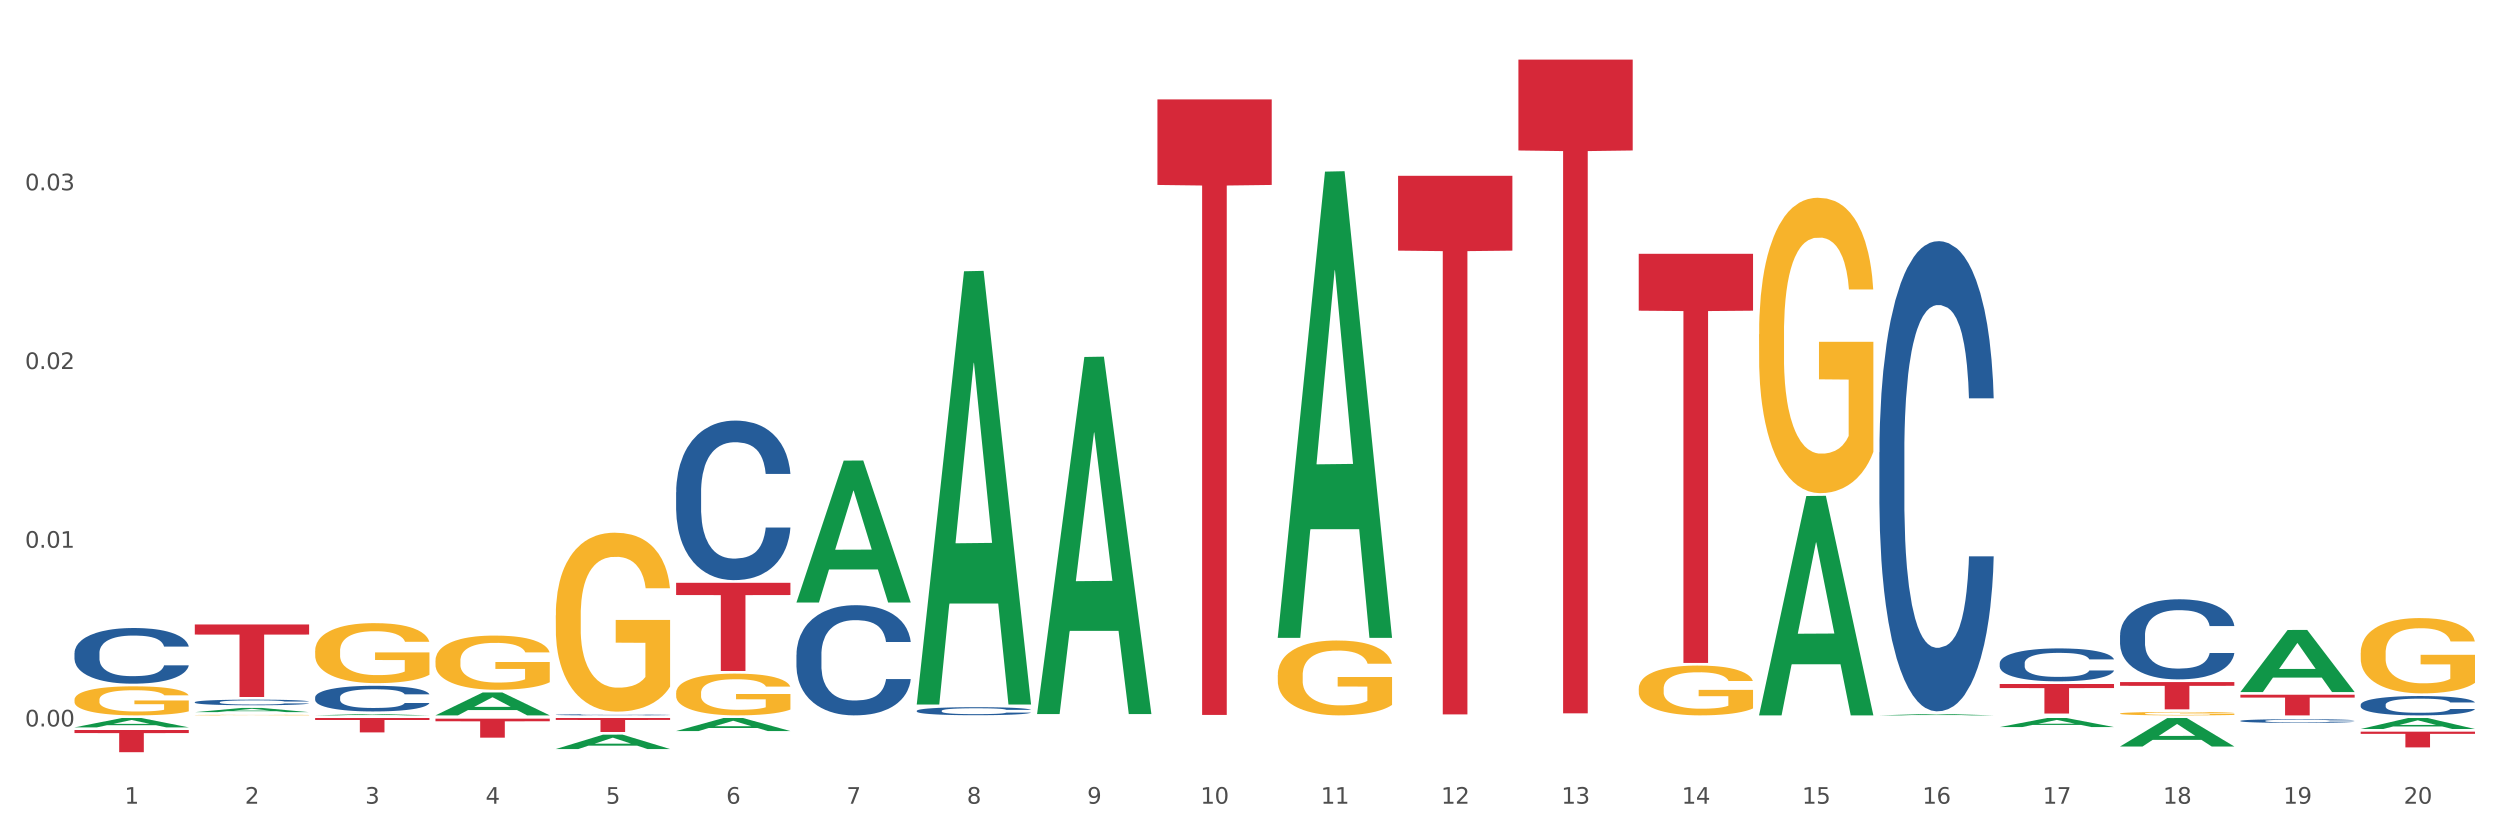 <?xml version="1.0" encoding="utf-8" standalone="no"?>
<!DOCTYPE svg PUBLIC "-//W3C//DTD SVG 1.1//EN"
  "http://www.w3.org/Graphics/SVG/1.1/DTD/svg11.dtd">
<svg xmlns:xlink="http://www.w3.org/1999/xlink" width="1080pt" height="360pt" viewBox="0 0 1080 360" xmlns="http://www.w3.org/2000/svg" version="1.1">
 <rect x="0" y="0" width="1080" height="360" fill="#333333" stroke="none"/>
 <defs>
  <style type="text/css">*{stroke-linejoin: round; stroke-linecap: butt}</style>
 </defs>
 <g id="figure_1">
  <g id="patch_1">
   <path d="M 0 360 
L 1080 360 
L 1080 0 
L 0 0 
z
" style="fill: #ffffff; stroke: #ffffff; stroke-linejoin: miter"/>
  </g>
  <g id="axes_1">
   <g id="matplotlib.axis_1">
    <g id="xtick_1">
     <g id="text_1">
      <!-- 1 -->
      <g style="fill: #4d4d4d" transform="translate(53.812 347.204) scale(0.096 -0.096)">
       <defs>
        <path id="DejaVuSans-31" d="M 794 531 
L 1825 531 
L 1825 4091 
L 703 3866 
L 703 4441 
L 1819 4666 
L 2450 4666 
L 2450 531 
L 3481 531 
L 3481 0 
L 794 0 
L 794 531 
z
" transform="scale(0.016)"/>
       </defs>
       <use xlink:href="#DejaVuSans-31"/>
      </g>
     </g>
    </g>
    <g id="xtick_2">
     <g id="text_2">
      <!-- 2 -->
      <g style="fill: #4d4d4d" transform="translate(105.793 347.204) scale(0.096 -0.096)">
       <defs>
        <path id="DejaVuSans-32" d="M 1228 531 
L 3431 531 
L 3431 0 
L 469 0 
L 469 531 
Q 828 903 1448 1529 
Q 2069 2156 2228 2338 
Q 2531 2678 2651 2914 
Q 2772 3150 2772 3378 
Q 2772 3750 2511 3984 
Q 2250 4219 1831 4219 
Q 1534 4219 1204 4116 
Q 875 4013 500 3803 
L 500 4441 
Q 881 4594 1212 4672 
Q 1544 4750 1819 4750 
Q 2544 4750 2975 4387 
Q 3406 4025 3406 3419 
Q 3406 3131 3298 2873 
Q 3191 2616 2906 2266 
Q 2828 2175 2409 1742 
Q 1991 1309 1228 531 
z
" transform="scale(0.016)"/>
       </defs>
       <use xlink:href="#DejaVuSans-32"/>
      </g>
     </g>
    </g>
    <g id="xtick_3">
     <g id="text_3">
      <!-- 3 -->
      <g style="fill: #4d4d4d" transform="translate(157.774 347.204) scale(0.096 -0.096)">
       <defs>
        <path id="DejaVuSans-33" d="M 2597 2516 
Q 3050 2419 3304 2112 
Q 3559 1806 3559 1356 
Q 3559 666 3084 287 
Q 2609 -91 1734 -91 
Q 1441 -91 1130 -33 
Q 819 25 488 141 
L 488 750 
Q 750 597 1062 519 
Q 1375 441 1716 441 
Q 2309 441 2620 675 
Q 2931 909 2931 1356 
Q 2931 1769 2642 2001 
Q 2353 2234 1838 2234 
L 1294 2234 
L 1294 2753 
L 1863 2753 
Q 2328 2753 2575 2939 
Q 2822 3125 2822 3475 
Q 2822 3834 2567 4026 
Q 2313 4219 1838 4219 
Q 1578 4219 1281 4162 
Q 984 4106 628 3988 
L 628 4550 
Q 988 4650 1302 4700 
Q 1616 4750 1894 4750 
Q 2613 4750 3031 4423 
Q 3450 4097 3450 3541 
Q 3450 3153 3228 2886 
Q 3006 2619 2597 2516 
z
" transform="scale(0.016)"/>
       </defs>
       <use xlink:href="#DejaVuSans-33"/>
      </g>
     </g>
    </g>
    <g id="xtick_4">
     <g id="text_4">
      <!-- 4 -->
      <g style="fill: #4d4d4d" transform="translate(209.756 347.204) scale(0.096 -0.096)">
       <defs>
        <path id="DejaVuSans-34" d="M 2419 4116 
L 825 1625 
L 2419 1625 
L 2419 4116 
z
M 2253 4666 
L 3047 4666 
L 3047 1625 
L 3713 1625 
L 3713 1100 
L 3047 1100 
L 3047 0 
L 2419 0 
L 2419 1100 
L 313 1100 
L 313 1709 
L 2253 4666 
z
" transform="scale(0.016)"/>
       </defs>
       <use xlink:href="#DejaVuSans-34"/>
      </g>
     </g>
    </g>
    <g id="xtick_5">
     <g id="text_5">
      <!-- 5 -->
      <g style="fill: #4d4d4d" transform="translate(261.737 347.204) scale(0.096 -0.096)">
       <defs>
        <path id="DejaVuSans-35" d="M 691 4666 
L 3169 4666 
L 3169 4134 
L 1269 4134 
L 1269 2991 
Q 1406 3038 1543 3061 
Q 1681 3084 1819 3084 
Q 2600 3084 3056 2656 
Q 3513 2228 3513 1497 
Q 3513 744 3044 326 
Q 2575 -91 1722 -91 
Q 1428 -91 1123 -41 
Q 819 9 494 109 
L 494 744 
Q 775 591 1075 516 
Q 1375 441 1709 441 
Q 2250 441 2565 725 
Q 2881 1009 2881 1497 
Q 2881 1984 2565 2268 
Q 2250 2553 1709 2553 
Q 1456 2553 1204 2497 
Q 953 2441 691 2322 
L 691 4666 
z
" transform="scale(0.016)"/>
       </defs>
       <use xlink:href="#DejaVuSans-35"/>
      </g>
     </g>
    </g>
    <g id="xtick_6">
     <g id="text_6">
      <!-- 6 -->
      <g style="fill: #4d4d4d" transform="translate(313.718 347.204) scale(0.096 -0.096)">
       <defs>
        <path id="DejaVuSans-36" d="M 2113 2584 
Q 1688 2584 1439 2293 
Q 1191 2003 1191 1497 
Q 1191 994 1439 701 
Q 1688 409 2113 409 
Q 2538 409 2786 701 
Q 3034 994 3034 1497 
Q 3034 2003 2786 2293 
Q 2538 2584 2113 2584 
z
M 3366 4563 
L 3366 3988 
Q 3128 4100 2886 4159 
Q 2644 4219 2406 4219 
Q 1781 4219 1451 3797 
Q 1122 3375 1075 2522 
Q 1259 2794 1537 2939 
Q 1816 3084 2150 3084 
Q 2853 3084 3261 2657 
Q 3669 2231 3669 1497 
Q 3669 778 3244 343 
Q 2819 -91 2113 -91 
Q 1303 -91 875 529 
Q 447 1150 447 2328 
Q 447 3434 972 4092 
Q 1497 4750 2381 4750 
Q 2619 4750 2861 4703 
Q 3103 4656 3366 4563 
z
" transform="scale(0.016)"/>
       </defs>
       <use xlink:href="#DejaVuSans-36"/>
      </g>
     </g>
    </g>
    <g id="xtick_7">
     <g id="text_7">
      <!-- 7 -->
      <g style="fill: #4d4d4d" transform="translate(365.699 347.204) scale(0.096 -0.096)">
       <defs>
        <path id="DejaVuSans-37" d="M 525 4666 
L 3525 4666 
L 3525 4397 
L 1831 0 
L 1172 0 
L 2766 4134 
L 525 4134 
L 525 4666 
z
" transform="scale(0.016)"/>
       </defs>
       <use xlink:href="#DejaVuSans-37"/>
      </g>
     </g>
    </g>
    <g id="xtick_8">
     <g id="text_8">
      <!-- 8 -->
      <g style="fill: #4d4d4d" transform="translate(417.68 347.204) scale(0.096 -0.096)">
       <defs>
        <path id="DejaVuSans-38" d="M 2034 2216 
Q 1584 2216 1326 1975 
Q 1069 1734 1069 1313 
Q 1069 891 1326 650 
Q 1584 409 2034 409 
Q 2484 409 2743 651 
Q 3003 894 3003 1313 
Q 3003 1734 2745 1975 
Q 2488 2216 2034 2216 
z
M 1403 2484 
Q 997 2584 770 2862 
Q 544 3141 544 3541 
Q 544 4100 942 4425 
Q 1341 4750 2034 4750 
Q 2731 4750 3128 4425 
Q 3525 4100 3525 3541 
Q 3525 3141 3298 2862 
Q 3072 2584 2669 2484 
Q 3125 2378 3379 2068 
Q 3634 1759 3634 1313 
Q 3634 634 3220 271 
Q 2806 -91 2034 -91 
Q 1263 -91 848 271 
Q 434 634 434 1313 
Q 434 1759 690 2068 
Q 947 2378 1403 2484 
z
M 1172 3481 
Q 1172 3119 1398 2916 
Q 1625 2713 2034 2713 
Q 2441 2713 2670 2916 
Q 2900 3119 2900 3481 
Q 2900 3844 2670 4047 
Q 2441 4250 2034 4250 
Q 1625 4250 1398 4047 
Q 1172 3844 1172 3481 
z
" transform="scale(0.016)"/>
       </defs>
       <use xlink:href="#DejaVuSans-38"/>
      </g>
     </g>
    </g>
    <g id="xtick_9">
     <g id="text_9">
      <!-- 9 -->
      <g style="fill: #4d4d4d" transform="translate(469.662 347.204) scale(0.096 -0.096)">
       <defs>
        <path id="DejaVuSans-39" d="M 703 97 
L 703 672 
Q 941 559 1184 500 
Q 1428 441 1663 441 
Q 2288 441 2617 861 
Q 2947 1281 2994 2138 
Q 2813 1869 2534 1725 
Q 2256 1581 1919 1581 
Q 1219 1581 811 2004 
Q 403 2428 403 3163 
Q 403 3881 828 4315 
Q 1253 4750 1959 4750 
Q 2769 4750 3195 4129 
Q 3622 3509 3622 2328 
Q 3622 1225 3098 567 
Q 2575 -91 1691 -91 
Q 1453 -91 1209 -44 
Q 966 3 703 97 
z
M 1959 2075 
Q 2384 2075 2632 2365 
Q 2881 2656 2881 3163 
Q 2881 3666 2632 3958 
Q 2384 4250 1959 4250 
Q 1534 4250 1286 3958 
Q 1038 3666 1038 3163 
Q 1038 2656 1286 2365 
Q 1534 2075 1959 2075 
z
" transform="scale(0.016)"/>
       </defs>
       <use xlink:href="#DejaVuSans-39"/>
      </g>
     </g>
    </g>
    <g id="xtick_10">
     <g id="text_10">
      <!-- 10 -->
      <g style="fill: #4d4d4d" transform="translate(518.589 347.204) scale(0.096 -0.096)">
       <defs>
        <path id="DejaVuSans-30" d="M 2034 4250 
Q 1547 4250 1301 3770 
Q 1056 3291 1056 2328 
Q 1056 1369 1301 889 
Q 1547 409 2034 409 
Q 2525 409 2770 889 
Q 3016 1369 3016 2328 
Q 3016 3291 2770 3770 
Q 2525 4250 2034 4250 
z
M 2034 4750 
Q 2819 4750 3233 4129 
Q 3647 3509 3647 2328 
Q 3647 1150 3233 529 
Q 2819 -91 2034 -91 
Q 1250 -91 836 529 
Q 422 1150 422 2328 
Q 422 3509 836 4129 
Q 1250 4750 2034 4750 
z
" transform="scale(0.016)"/>
       </defs>
       <use xlink:href="#DejaVuSans-31"/>
       <use xlink:href="#DejaVuSans-30" transform="translate(63.623 0)"/>
      </g>
     </g>
    </g>
    <g id="xtick_11">
     <g id="text_11">
      <!-- 11 -->
      <g style="fill: #4d4d4d" transform="translate(570.57 347.204) scale(0.096 -0.096)">
       <use xlink:href="#DejaVuSans-31"/>
       <use xlink:href="#DejaVuSans-31" transform="translate(63.623 0)"/>
      </g>
     </g>
    </g>
    <g id="xtick_12">
     <g id="text_12">
      <!-- 12 -->
      <g style="fill: #4d4d4d" transform="translate(622.551 347.204) scale(0.096 -0.096)">
       <use xlink:href="#DejaVuSans-31"/>
       <use xlink:href="#DejaVuSans-32" transform="translate(63.623 0)"/>
      </g>
     </g>
    </g>
    <g id="xtick_13">
     <g id="text_13">
      <!-- 13 -->
      <g style="fill: #4d4d4d" transform="translate(674.533 347.204) scale(0.096 -0.096)">
       <use xlink:href="#DejaVuSans-31"/>
       <use xlink:href="#DejaVuSans-33" transform="translate(63.623 0)"/>
      </g>
     </g>
    </g>
    <g id="xtick_14">
     <g id="text_14">
      <!-- 14 -->
      <g style="fill: #4d4d4d" transform="translate(726.514 347.204) scale(0.096 -0.096)">
       <use xlink:href="#DejaVuSans-31"/>
       <use xlink:href="#DejaVuSans-34" transform="translate(63.623 0)"/>
      </g>
     </g>
    </g>
    <g id="xtick_15">
     <g id="text_15">
      <!-- 15 -->
      <g style="fill: #4d4d4d" transform="translate(778.495 347.204) scale(0.096 -0.096)">
       <use xlink:href="#DejaVuSans-31"/>
       <use xlink:href="#DejaVuSans-35" transform="translate(63.623 0)"/>
      </g>
     </g>
    </g>
    <g id="xtick_16">
     <g id="text_16">
      <!-- 16 -->
      <g style="fill: #4d4d4d" transform="translate(830.476 347.204) scale(0.096 -0.096)">
       <use xlink:href="#DejaVuSans-31"/>
       <use xlink:href="#DejaVuSans-36" transform="translate(63.623 0)"/>
      </g>
     </g>
    </g>
    <g id="xtick_17">
     <g id="text_17">
      <!-- 17 -->
      <g style="fill: #4d4d4d" transform="translate(882.457 347.204) scale(0.096 -0.096)">
       <use xlink:href="#DejaVuSans-31"/>
       <use xlink:href="#DejaVuSans-37" transform="translate(63.623 0)"/>
      </g>
     </g>
    </g>
    <g id="xtick_18">
     <g id="text_18">
      <!-- 18 -->
      <g style="fill: #4d4d4d" transform="translate(934.439 347.204) scale(0.096 -0.096)">
       <use xlink:href="#DejaVuSans-31"/>
       <use xlink:href="#DejaVuSans-38" transform="translate(63.623 0)"/>
      </g>
     </g>
    </g>
    <g id="xtick_19">
     <g id="text_19">
      <!-- 19 -->
      <g style="fill: #4d4d4d" transform="translate(986.42 347.204) scale(0.096 -0.096)">
       <use xlink:href="#DejaVuSans-31"/>
       <use xlink:href="#DejaVuSans-39" transform="translate(63.623 0)"/>
      </g>
     </g>
    </g>
    <g id="xtick_20">
     <g id="text_20">
      <!-- 20 -->
      <g style="fill: #4d4d4d" transform="translate(1038.401 347.204) scale(0.096 -0.096)">
       <use xlink:href="#DejaVuSans-32"/>
       <use xlink:href="#DejaVuSans-30" transform="translate(63.623 0)"/>
      </g>
     </g>
    </g>
    <g id="xtick_21"/>
    <g id="xtick_22"/>
    <g id="xtick_23"/>
    <g id="xtick_24"/>
    <g id="xtick_25"/>
    <g id="xtick_26"/>
    <g id="xtick_27"/>
    <g id="xtick_28"/>
    <g id="xtick_29"/>
    <g id="xtick_30"/>
    <g id="xtick_31"/>
    <g id="xtick_32"/>
    <g id="xtick_33"/>
    <g id="xtick_34"/>
    <g id="xtick_35"/>
    <g id="xtick_36"/>
    <g id="xtick_37"/>
    <g id="xtick_38"/>
    <g id="xtick_39"/>
   </g>
   <g id="matplotlib.axis_2">
    <g id="ytick_1">
     <g id="text_21">
      <!-- 0.00 -->
      <g style="fill: #4d4d4d" transform="translate(10.8 313.831) scale(0.096 -0.096)">
       <defs>
        <path id="DejaVuSans-2e" d="M 684 794 
L 1344 794 
L 1344 0 
L 684 0 
L 684 794 
z
" transform="scale(0.016)"/>
       </defs>
       <use xlink:href="#DejaVuSans-30"/>
       <use xlink:href="#DejaVuSans-2e" transform="translate(63.623 0)"/>
       <use xlink:href="#DejaVuSans-30" transform="translate(95.41 0)"/>
       <use xlink:href="#DejaVuSans-30" transform="translate(159.033 0)"/>
      </g>
     </g>
    </g>
    <g id="ytick_2">
     <g id="text_22">
      <!-- 0.01 -->
      <g style="fill: #4d4d4d" transform="translate(10.8 236.626) scale(0.096 -0.096)">
       <use xlink:href="#DejaVuSans-30"/>
       <use xlink:href="#DejaVuSans-2e" transform="translate(63.623 0)"/>
       <use xlink:href="#DejaVuSans-30" transform="translate(95.41 0)"/>
       <use xlink:href="#DejaVuSans-31" transform="translate(159.033 0)"/>
      </g>
     </g>
    </g>
    <g id="ytick_3">
     <g id="text_23">
      <!-- 0.02 -->
      <g style="fill: #4d4d4d" transform="translate(10.8 159.42) scale(0.096 -0.096)">
       <use xlink:href="#DejaVuSans-30"/>
       <use xlink:href="#DejaVuSans-2e" transform="translate(63.623 0)"/>
       <use xlink:href="#DejaVuSans-30" transform="translate(95.41 0)"/>
       <use xlink:href="#DejaVuSans-32" transform="translate(159.033 0)"/>
      </g>
     </g>
    </g>
    <g id="ytick_4">
     <g id="text_24">
      <!-- 0.03 -->
      <g style="fill: #4d4d4d" transform="translate(10.8 82.215) scale(0.096 -0.096)">
       <use xlink:href="#DejaVuSans-30"/>
       <use xlink:href="#DejaVuSans-2e" transform="translate(63.623 0)"/>
       <use xlink:href="#DejaVuSans-30" transform="translate(95.41 0)"/>
       <use xlink:href="#DejaVuSans-33" transform="translate(159.033 0)"/>
      </g>
     </g>
    </g>
    <g id="ytick_5"/>
    <g id="ytick_6"/>
    <g id="ytick_7"/>
    <g id="ytick_8"/>
   </g>
   <g id="PolyCollection_1">
    <path d="M 32.175 314.217 
L 32.226 314.213 
L 52.59 310.187 
L 61.041 310.183 
L 81.557 314.224 
L 71.783 314.224 
L 67.353 313.283 
L 46.328 313.283 
L 46.175 313.299 
L 41.899 314.224 
L 32.175 314.224 
L 32.175 314.217 
L 48.975 312.722 
L 64.706 312.718 
L 56.917 311.045 
L 56.815 311.037 
L 56.713 311.048 
L 48.924 312.718 
L 48.975 312.722 
L 32.175 314.217 
z
" clip-path="url(#p92491c65cc)" style="fill: #109648"/>
    <path d="M 84.156 307.651 
L 84.207 307.65 
L 104.571 305.816 
L 113.022 305.814 
L 133.538 307.655 
L 123.764 307.655 
L 119.335 307.226 
L 98.309 307.226 
L 98.156 307.233 
L 93.88 307.655 
L 84.156 307.655 
L 84.156 307.651 
L 100.956 306.97 
L 116.687 306.969 
L 108.898 306.206 
L 108.796 306.203 
L 108.695 306.208 
L 100.905 306.969 
L 100.956 306.97 
L 84.156 307.651 
z
" clip-path="url(#p92491c65cc)" style="fill: #109648"/>
    <path d="M 551.987 275.174 
L 552.038 274.985 
L 572.402 74.14 
L 580.853 73.951 
L 601.369 275.553 
L 591.595 275.553 
L 587.165 228.607 
L 566.14 228.607 
L 565.987 229.364 
L 561.711 275.553 
L 551.987 275.553 
L 551.987 275.174 
L 568.787 200.591 
L 584.518 200.402 
L 576.729 116.921 
L 576.627 116.543 
L 576.525 117.111 
L 568.736 200.402 
L 568.787 200.591 
L 551.987 275.174 
z
" clip-path="url(#p92491c65cc)" style="fill: #109648"/>
    <path d="M 759.912 308.868 
L 759.963 308.778 
L 780.327 214.275 
L 788.777 214.186 
L 809.294 309.046 
L 799.519 309.046 
L 795.09 286.956 
L 774.065 286.956 
L 773.912 287.313 
L 769.636 309.046 
L 759.912 309.046 
L 759.912 308.868 
L 776.712 273.774 
L 792.443 273.685 
L 784.654 234.405 
L 784.552 234.227 
L 784.45 234.494 
L 776.661 273.685 
L 776.712 273.774 
L 759.912 308.868 
z
" clip-path="url(#p92491c65cc)" style="fill: #109648"/>
    <path d="M 811.893 309.045 
L 811.944 309.044 
L 832.308 308.44 
L 840.759 308.439 
L 861.275 309.046 
L 851.501 309.046 
L 847.071 308.904 
L 826.046 308.904 
L 825.893 308.907 
L 821.617 309.046 
L 811.893 309.046 
L 811.893 309.045 
L 828.693 308.82 
L 844.424 308.82 
L 836.635 308.569 
L 836.533 308.567 
L 836.431 308.569 
L 828.642 308.82 
L 828.693 308.82 
L 811.893 309.045 
z
" clip-path="url(#p92491c65cc)" style="fill: #109648"/>
    <path d="M 863.874 314.088 
L 863.925 314.085 
L 884.289 310.187 
L 892.74 310.183 
L 913.256 314.096 
L 903.482 314.096 
L 899.053 313.185 
L 878.027 313.185 
L 877.874 313.199 
L 873.598 314.096 
L 863.874 314.096 
L 863.874 314.088 
L 880.674 312.641 
L 896.405 312.637 
L 888.616 311.017 
L 888.514 311.01 
L 888.413 311.021 
L 880.623 312.637 
L 880.674 312.641 
L 863.874 314.088 
z
" clip-path="url(#p92491c65cc)" style="fill: #109648"/>
    <path d="M 915.855 322.471 
L 915.906 322.46 
L 936.27 310.195 
L 944.721 310.183 
L 965.238 322.495 
L 955.463 322.495 
L 951.034 319.628 
L 930.008 319.628 
L 929.856 319.674 
L 925.579 322.495 
L 915.855 322.495 
L 915.855 322.471 
L 932.656 317.917 
L 948.387 317.905 
L 940.597 312.807 
L 940.496 312.784 
L 940.394 312.819 
L 932.605 317.905 
L 932.656 317.917 
L 915.855 322.471 
z
" clip-path="url(#p92491c65cc)" style="fill: #109648"/>
    <path d="M 655.949 25.759 
L 705.332 25.759 
L 705.332 65.005 
L 685.906 65.27 
L 685.906 308.167 
L 675.258 308.167 
L 675.258 65.27 
L 655.949 65.005 
L 655.949 26.025 
L 655.949 25.759 
z
" clip-path="url(#p92491c65cc)" style="fill: #d62839"/>
    <path d="M 707.931 109.655 
L 757.313 109.655 
L 757.313 134.214 
L 737.888 134.38 
L 737.888 286.383 
L 727.239 286.383 
L 727.239 134.38 
L 707.931 134.214 
L 707.931 109.821 
L 707.931 109.655 
z
" clip-path="url(#p92491c65cc)" style="fill: #d62839"/>
    <path d="M 32.175 315.362 
L 81.557 315.362 
L 81.557 316.694 
L 62.132 316.703 
L 62.132 324.95 
L 51.483 324.95 
L 51.483 316.703 
L 32.175 316.694 
L 32.175 315.371 
L 32.175 315.362 
z
" clip-path="url(#p92491c65cc)" style="fill: #d62839"/>
    <path d="M 915.855 294.64 
L 965.238 294.64 
L 965.238 296.277 
L 945.812 296.289 
L 945.812 306.426 
L 935.164 306.426 
L 935.164 296.289 
L 915.855 296.277 
L 915.855 294.651 
L 915.855 294.64 
z
" clip-path="url(#p92491c65cc)" style="fill: #d62839"/>
    <path d="M 136.137 310.183 
L 185.52 310.183 
L 185.52 311.045 
L 166.094 311.051 
L 166.094 316.384 
L 155.446 316.384 
L 155.446 311.051 
L 136.137 311.045 
L 136.137 310.189 
L 136.137 310.183 
z
" clip-path="url(#p92491c65cc)" style="fill: #d62839"/>
    <path d="M 84.156 269.778 
L 133.538 269.778 
L 133.538 274.131 
L 114.113 274.161 
L 114.113 301.1 
L 103.464 301.1 
L 103.464 274.161 
L 84.156 274.131 
L 84.156 269.808 
L 84.156 269.778 
z
" clip-path="url(#p92491c65cc)" style="fill: #d62839"/>
    <path d="M 863.874 295.476 
L 913.256 295.476 
L 913.256 297.251 
L 893.831 297.263 
L 893.831 308.252 
L 883.182 308.252 
L 883.182 297.263 
L 863.874 297.251 
L 863.874 295.488 
L 863.874 295.476 
z
" clip-path="url(#p92491c65cc)" style="fill: #d62839"/>
    <path d="M 240.1 310.183 
L 289.482 310.183 
L 289.482 311.023 
L 270.057 311.028 
L 270.057 316.223 
L 259.408 316.223 
L 259.408 311.028 
L 240.1 311.023 
L 240.1 310.189 
L 240.1 310.183 
z
" clip-path="url(#p92491c65cc)" style="fill: #d62839"/>
    <path d="M 188.119 310.455 
L 237.501 310.455 
L 237.501 311.597 
L 218.076 311.605 
L 218.076 318.675 
L 207.427 318.675 
L 207.427 311.605 
L 188.119 311.597 
L 188.119 310.463 
L 188.119 310.455 
z
" clip-path="url(#p92491c65cc)" style="fill: #d62839"/>
    <path d="M 448.025 308.198 
L 448.076 308.053 
L 468.439 154.212 
L 476.89 154.067 
L 497.407 308.488 
L 487.632 308.488 
L 483.203 272.529 
L 462.177 272.529 
L 462.025 273.109 
L 457.748 308.488 
L 448.025 308.488 
L 448.025 308.198 
L 464.825 251.069 
L 480.556 250.924 
L 472.767 186.981 
L 472.665 186.691 
L 472.563 187.126 
L 464.774 250.924 
L 464.825 251.069 
L 448.025 308.198 
z
" clip-path="url(#p92491c65cc)" style="fill: #109648"/>
    <path d="M 1019.818 316.073 
L 1069.2 316.073 
L 1069.2 317.017 
L 1049.775 317.023 
L 1049.775 322.862 
L 1039.126 322.862 
L 1039.126 317.023 
L 1019.818 317.017 
L 1019.818 316.08 
L 1019.818 316.073 
z
" clip-path="url(#p92491c65cc)" style="fill: #d62839"/>
    <path d="M 967.837 300.122 
L 1017.219 300.122 
L 1017.219 301.362 
L 997.794 301.37 
L 997.794 309.046 
L 987.145 309.046 
L 987.145 301.37 
L 967.837 301.362 
L 967.837 300.13 
L 967.837 300.122 
z
" clip-path="url(#p92491c65cc)" style="fill: #d62839"/>
    <path d="M 603.968 75.934 
L 653.35 75.934 
L 653.35 108.27 
L 633.925 108.488 
L 633.925 308.621 
L 623.276 308.621 
L 623.276 108.488 
L 603.968 108.27 
L 603.968 76.152 
L 603.968 75.934 
z
" clip-path="url(#p92491c65cc)" style="fill: #d62839"/>
    <path d="M 500.006 42.942 
L 549.388 42.942 
L 549.388 79.895 
L 529.963 80.145 
L 529.963 308.859 
L 519.314 308.859 
L 519.314 80.145 
L 500.006 79.895 
L 500.006 43.191 
L 500.006 42.942 
z
" clip-path="url(#p92491c65cc)" style="fill: #d62839"/>
    <path d="M 292.081 251.757 
L 341.463 251.757 
L 341.463 257.053 
L 322.038 257.089 
L 322.038 289.866 
L 311.389 289.866 
L 311.389 257.089 
L 292.081 257.053 
L 292.081 251.793 
L 292.081 251.757 
z
" clip-path="url(#p92491c65cc)" style="fill: #d62839"/>
    <path d="M 759.912 144.399 
L 759.97 144.283 
L 759.97 140.087 
L 760.087 136.474 
L 760.67 127.732 
L 761.544 120.506 
L 762.186 116.66 
L 762.827 113.513 
L 763.585 110.366 
L 764.518 107.103 
L 766.209 102.324 
L 767.258 99.876 
L 768.541 97.312 
L 770.873 93.583 
L 772.563 91.485 
L 774.313 89.736 
L 777.169 87.638 
L 779.035 86.706 
L 781.017 86.007 
L 783.408 85.541 
L 785.215 85.424 
L 789.18 85.774 
L 792.561 86.823 
L 794.194 87.638 
L 796.293 89.037 
L 797.4 89.97 
L 799.208 91.834 
L 801.073 94.282 
L 802.356 96.38 
L 804.28 100.343 
L 805.738 104.305 
L 807.078 109.201 
L 807.778 112.581 
L 808.303 115.728 
L 808.769 119.341 
L 809.236 125.052 
L 798.741 125.052 
L 798.333 120.972 
L 797.692 117.126 
L 796.759 113.396 
L 795.943 111.065 
L 794.543 108.152 
L 793.261 106.287 
L 791.92 104.888 
L 790.287 103.723 
L 789.005 103.14 
L 787.197 102.674 
L 783.641 102.79 
L 781.251 103.723 
L 779.618 104.888 
L 778.569 105.937 
L 777.636 107.103 
L 776.586 108.734 
L 775.362 111.182 
L 774.487 113.396 
L 773.613 116.194 
L 772.913 118.991 
L 772.272 122.254 
L 771.747 125.751 
L 771.339 129.364 
L 770.989 133.793 
L 770.698 141.136 
L 770.698 157.103 
L 770.814 160.717 
L 771.106 165.495 
L 771.456 169.108 
L 772.039 173.421 
L 772.563 176.335 
L 773.555 180.53 
L 774.662 184.027 
L 775.537 186.241 
L 776.411 188.106 
L 777.927 190.67 
L 779.618 192.768 
L 781.076 194.05 
L 783.058 195.216 
L 784.399 195.682 
L 785.565 195.915 
L 788.422 195.915 
L 790.462 195.566 
L 792.736 194.75 
L 794.485 193.701 
L 795.943 192.419 
L 797.575 190.321 
L 798.625 188.339 
L 798.625 163.98 
L 785.798 163.863 
L 785.798 147.663 
L 809.294 147.663 
L 809.294 195.216 
L 808.303 197.664 
L 807.195 199.878 
L 806.029 201.859 
L 804.28 204.307 
L 802.181 206.638 
L 800.315 208.27 
L 798.333 209.668 
L 796.001 210.951 
L 792.969 212.116 
L 791.104 212.582 
L 788.772 212.932 
L 786.031 213.048 
L 783.641 212.815 
L 781.309 212.233 
L 778.86 211.184 
L 776.47 209.668 
L 774.662 208.153 
L 772.855 206.288 
L 770.931 203.841 
L 769.415 201.51 
L 768.249 199.412 
L 766.966 196.731 
L 765.567 193.235 
L 764.518 190.088 
L 763.585 186.824 
L 762.594 182.628 
L 761.894 179.015 
L 761.194 174.47 
L 760.786 171.09 
L 760.32 165.845 
L 759.97 158.502 
L 759.912 144.399 
z
" clip-path="url(#p92491c65cc)" style="fill: #f7b32b"/>
    <path d="M 707.931 297.467 
L 707.989 297.448 
L 707.989 296.74 
L 708.106 296.131 
L 708.689 294.656 
L 709.563 293.437 
L 710.204 292.789 
L 710.846 292.258 
L 711.604 291.727 
L 712.537 291.177 
L 714.227 290.371 
L 715.277 289.958 
L 716.559 289.526 
L 718.891 288.897 
L 720.582 288.543 
L 722.331 288.248 
L 725.188 287.894 
L 727.054 287.737 
L 729.036 287.619 
L 731.427 287.54 
L 733.234 287.521 
L 737.198 287.579 
L 740.58 287.756 
L 742.212 287.894 
L 744.311 288.13 
L 745.419 288.287 
L 747.226 288.602 
L 749.092 289.014 
L 750.375 289.368 
L 752.299 290.037 
L 753.756 290.705 
L 755.097 291.531 
L 755.797 292.101 
L 756.322 292.632 
L 756.788 293.241 
L 757.254 294.204 
L 746.76 294.204 
L 746.352 293.516 
L 745.711 292.867 
L 744.778 292.238 
L 743.962 291.845 
L 742.562 291.354 
L 741.28 291.039 
L 739.939 290.803 
L 738.306 290.607 
L 737.024 290.508 
L 735.216 290.43 
L 731.66 290.45 
L 729.269 290.607 
L 727.637 290.803 
L 726.587 290.98 
L 725.655 291.177 
L 724.605 291.452 
L 723.381 291.865 
L 722.506 292.238 
L 721.632 292.71 
L 720.932 293.182 
L 720.291 293.732 
L 719.766 294.322 
L 719.358 294.931 
L 719.008 295.678 
L 718.717 296.917 
L 718.717 299.61 
L 718.833 300.219 
L 719.125 301.025 
L 719.475 301.635 
L 720.058 302.362 
L 720.582 302.854 
L 721.573 303.561 
L 722.681 304.151 
L 723.556 304.524 
L 724.43 304.839 
L 725.946 305.271 
L 727.637 305.625 
L 729.094 305.841 
L 731.077 306.038 
L 732.418 306.117 
L 733.584 306.156 
L 736.441 306.156 
L 738.481 306.097 
L 740.755 305.959 
L 742.504 305.782 
L 743.962 305.566 
L 745.594 305.212 
L 746.643 304.878 
L 746.643 300.77 
L 733.817 300.75 
L 733.817 298.018 
L 757.313 298.018 
L 757.313 306.038 
L 756.322 306.451 
L 755.214 306.824 
L 754.048 307.159 
L 752.299 307.571 
L 750.2 307.964 
L 748.334 308.24 
L 746.352 308.476 
L 744.02 308.692 
L 740.988 308.888 
L 739.122 308.967 
L 736.79 309.026 
L 734.05 309.046 
L 731.66 309.006 
L 729.328 308.908 
L 726.879 308.731 
L 724.489 308.476 
L 722.681 308.22 
L 720.874 307.906 
L 718.95 307.493 
L 717.434 307.1 
L 716.268 306.746 
L 714.985 306.294 
L 713.586 305.704 
L 712.537 305.173 
L 711.604 304.623 
L 710.613 303.915 
L 709.913 303.306 
L 709.213 302.539 
L 708.805 301.969 
L 708.339 301.084 
L 707.989 299.846 
L 707.931 297.467 
z
" clip-path="url(#p92491c65cc)" style="fill: #f7b32b"/>
    <path d="M 240.1 265.842 
L 240.158 265.771 
L 240.158 263.23 
L 240.275 261.041 
L 240.858 255.746 
L 241.732 251.369 
L 242.374 249.039 
L 243.015 247.133 
L 243.773 245.227 
L 244.706 243.25 
L 246.396 240.356 
L 247.446 238.873 
L 248.729 237.32 
L 251.061 235.061 
L 252.751 233.79 
L 254.501 232.731 
L 257.357 231.46 
L 259.223 230.895 
L 261.205 230.472 
L 263.596 230.189 
L 265.403 230.119 
L 269.368 230.331 
L 272.749 230.966 
L 274.382 231.46 
L 276.481 232.307 
L 277.588 232.872 
L 279.396 234.002 
L 281.261 235.484 
L 282.544 236.755 
L 284.468 239.155 
L 285.926 241.556 
L 287.266 244.521 
L 287.966 246.568 
L 288.491 248.475 
L 288.957 250.663 
L 289.424 254.123 
L 278.929 254.123 
L 278.521 251.652 
L 277.88 249.322 
L 276.947 247.063 
L 276.131 245.651 
L 274.731 243.886 
L 273.449 242.756 
L 272.108 241.909 
L 270.475 241.203 
L 269.193 240.85 
L 267.385 240.567 
L 263.829 240.638 
L 261.438 241.203 
L 259.806 241.909 
L 258.757 242.544 
L 257.824 243.25 
L 256.774 244.239 
L 255.55 245.721 
L 254.675 247.063 
L 253.801 248.757 
L 253.101 250.451 
L 252.46 252.428 
L 251.935 254.546 
L 251.527 256.735 
L 251.177 259.417 
L 250.886 263.865 
L 250.886 273.537 
L 251.002 275.726 
L 251.294 278.621 
L 251.644 280.809 
L 252.227 283.421 
L 252.751 285.186 
L 253.743 287.728 
L 254.85 289.846 
L 255.725 291.187 
L 256.599 292.317 
L 258.115 293.87 
L 259.806 295.141 
L 261.264 295.917 
L 263.246 296.623 
L 264.587 296.906 
L 265.753 297.047 
L 268.61 297.047 
L 270.65 296.835 
L 272.924 296.341 
L 274.673 295.706 
L 276.131 294.929 
L 277.763 293.658 
L 278.813 292.458 
L 278.813 277.703 
L 265.986 277.632 
L 265.986 267.819 
L 289.482 267.819 
L 289.482 296.623 
L 288.491 298.106 
L 287.383 299.447 
L 286.217 300.648 
L 284.468 302.13 
L 282.369 303.542 
L 280.503 304.53 
L 278.521 305.378 
L 276.189 306.154 
L 273.157 306.86 
L 271.292 307.143 
L 268.96 307.354 
L 266.219 307.425 
L 263.829 307.284 
L 261.497 306.931 
L 259.048 306.295 
L 256.658 305.378 
L 254.85 304.46 
L 253.043 303.33 
L 251.119 301.848 
L 249.603 300.436 
L 248.437 299.165 
L 247.154 297.541 
L 245.755 295.423 
L 244.706 293.517 
L 243.773 291.54 
L 242.782 288.999 
L 242.082 286.81 
L 241.382 284.057 
L 240.974 282.009 
L 240.508 278.832 
L 240.158 274.385 
L 240.1 265.842 
z
" clip-path="url(#p92491c65cc)" style="fill: #f7b32b"/>
    <path d="M 1019.818 282.042 
L 1019.876 282.012 
L 1019.876 280.942 
L 1019.993 280.021 
L 1020.576 277.793 
L 1021.45 275.951 
L 1022.092 274.97 
L 1022.733 274.168 
L 1023.491 273.365 
L 1024.424 272.533 
L 1026.115 271.315 
L 1027.164 270.691 
L 1028.447 270.037 
L 1030.779 269.087 
L 1032.469 268.552 
L 1034.219 268.106 
L 1037.075 267.571 
L 1038.941 267.334 
L 1040.923 267.155 
L 1043.314 267.036 
L 1045.121 267.007 
L 1049.086 267.096 
L 1052.467 267.363 
L 1054.1 267.571 
L 1056.199 267.928 
L 1057.306 268.166 
L 1059.114 268.641 
L 1060.979 269.265 
L 1062.262 269.8 
L 1064.186 270.81 
L 1065.644 271.82 
L 1066.985 273.068 
L 1067.684 273.93 
L 1068.209 274.732 
L 1068.675 275.653 
L 1069.142 277.109 
L 1058.647 277.109 
L 1058.239 276.069 
L 1057.598 275.089 
L 1056.665 274.138 
L 1055.849 273.544 
L 1054.449 272.801 
L 1053.167 272.325 
L 1051.826 271.969 
L 1050.193 271.672 
L 1048.911 271.523 
L 1047.103 271.404 
L 1043.547 271.434 
L 1041.157 271.672 
L 1039.524 271.969 
L 1038.475 272.236 
L 1037.542 272.533 
L 1036.492 272.949 
L 1035.268 273.573 
L 1034.393 274.138 
L 1033.519 274.851 
L 1032.819 275.564 
L 1032.178 276.396 
L 1031.653 277.288 
L 1031.245 278.209 
L 1030.895 279.338 
L 1030.604 281.21 
L 1030.604 285.281 
L 1030.72 286.202 
L 1031.012 287.42 
L 1031.362 288.341 
L 1031.945 289.441 
L 1032.469 290.183 
L 1033.461 291.253 
L 1034.568 292.145 
L 1035.443 292.709 
L 1036.317 293.185 
L 1037.833 293.838 
L 1039.524 294.373 
L 1040.982 294.7 
L 1042.964 294.997 
L 1044.305 295.116 
L 1045.471 295.175 
L 1048.328 295.175 
L 1050.368 295.086 
L 1052.642 294.878 
L 1054.391 294.611 
L 1055.849 294.284 
L 1057.481 293.749 
L 1058.531 293.244 
L 1058.531 287.034 
L 1045.704 287.004 
L 1045.704 282.874 
L 1069.2 282.874 
L 1069.2 294.997 
L 1068.209 295.621 
L 1067.101 296.186 
L 1065.935 296.691 
L 1064.186 297.315 
L 1062.087 297.909 
L 1060.221 298.325 
L 1058.239 298.682 
L 1055.907 299.009 
L 1052.875 299.306 
L 1051.01 299.425 
L 1048.678 299.514 
L 1045.937 299.543 
L 1043.547 299.484 
L 1041.215 299.335 
L 1038.766 299.068 
L 1036.376 298.682 
L 1034.568 298.295 
L 1032.761 297.82 
L 1030.837 297.196 
L 1029.321 296.602 
L 1028.155 296.067 
L 1026.872 295.383 
L 1025.473 294.492 
L 1024.424 293.69 
L 1023.491 292.858 
L 1022.5 291.788 
L 1021.8 290.867 
L 1021.101 289.708 
L 1020.692 288.846 
L 1020.226 287.509 
L 1019.876 285.637 
L 1019.818 282.042 
z
" clip-path="url(#p92491c65cc)" style="fill: #f7b32b"/>
    <path d="M 551.987 291.642 
L 552.045 291.612 
L 552.045 290.549 
L 552.162 289.633 
L 552.745 287.417 
L 553.619 285.585 
L 554.261 284.61 
L 554.902 283.812 
L 555.66 283.014 
L 556.593 282.187 
L 558.284 280.975 
L 559.333 280.355 
L 560.616 279.705 
L 562.948 278.759 
L 564.639 278.227 
L 566.388 277.784 
L 569.245 277.252 
L 571.11 277.016 
L 573.093 276.838 
L 575.483 276.72 
L 577.29 276.691 
L 581.255 276.779 
L 584.636 277.045 
L 586.269 277.252 
L 588.368 277.607 
L 589.475 277.843 
L 591.283 278.316 
L 593.149 278.936 
L 594.431 279.468 
L 596.355 280.473 
L 597.813 281.477 
L 599.154 282.718 
L 599.853 283.575 
L 600.378 284.373 
L 600.844 285.289 
L 601.311 286.737 
L 590.816 286.737 
L 590.408 285.703 
L 589.767 284.728 
L 588.834 283.782 
L 588.018 283.191 
L 586.619 282.452 
L 585.336 281.98 
L 583.995 281.625 
L 582.363 281.33 
L 581.08 281.182 
L 579.273 281.064 
L 575.716 281.093 
L 573.326 281.33 
L 571.693 281.625 
L 570.644 281.891 
L 569.711 282.187 
L 568.662 282.6 
L 567.437 283.221 
L 566.563 283.782 
L 565.688 284.491 
L 564.988 285.2 
L 564.347 286.028 
L 563.822 286.914 
L 563.414 287.83 
L 563.064 288.953 
L 562.773 290.815 
L 562.773 294.863 
L 562.89 295.779 
L 563.181 296.99 
L 563.531 297.906 
L 564.114 298.999 
L 564.639 299.738 
L 565.63 300.802 
L 566.738 301.688 
L 567.612 302.25 
L 568.487 302.722 
L 570.002 303.372 
L 571.693 303.904 
L 573.151 304.229 
L 575.133 304.525 
L 576.474 304.643 
L 577.64 304.702 
L 580.497 304.702 
L 582.537 304.613 
L 584.811 304.407 
L 586.56 304.141 
L 588.018 303.816 
L 589.65 303.284 
L 590.7 302.782 
L 590.7 296.606 
L 577.873 296.576 
L 577.873 292.469 
L 601.369 292.469 
L 601.369 304.525 
L 600.378 305.145 
L 599.27 305.707 
L 598.104 306.209 
L 596.355 306.83 
L 594.256 307.421 
L 592.391 307.834 
L 590.408 308.189 
L 588.076 308.514 
L 585.044 308.809 
L 583.179 308.927 
L 580.847 309.016 
L 578.107 309.046 
L 575.716 308.987 
L 573.384 308.839 
L 570.935 308.573 
L 568.545 308.189 
L 566.738 307.805 
L 564.93 307.332 
L 563.006 306.711 
L 561.49 306.12 
L 560.324 305.589 
L 559.042 304.909 
L 557.642 304.023 
L 556.593 303.225 
L 555.66 302.397 
L 554.669 301.334 
L 553.969 300.418 
L 553.27 299.265 
L 552.862 298.408 
L 552.395 297.079 
L 552.045 295.217 
L 551.987 291.642 
z
" clip-path="url(#p92491c65cc)" style="fill: #f7b32b"/>
    <path d="M 292.081 299.341 
L 292.139 299.324 
L 292.139 298.731 
L 292.256 298.22 
L 292.839 296.985 
L 293.713 295.963 
L 294.355 295.419 
L 294.996 294.974 
L 295.754 294.53 
L 296.687 294.068 
L 298.378 293.393 
L 299.427 293.047 
L 300.71 292.684 
L 303.042 292.157 
L 304.733 291.86 
L 306.482 291.613 
L 309.339 291.317 
L 311.204 291.185 
L 313.186 291.086 
L 315.577 291.02 
L 317.384 291.003 
L 321.349 291.053 
L 324.73 291.201 
L 326.363 291.317 
L 328.462 291.514 
L 329.569 291.646 
L 331.377 291.91 
L 333.243 292.256 
L 334.525 292.552 
L 336.449 293.113 
L 337.907 293.673 
L 339.248 294.365 
L 339.947 294.843 
L 340.472 295.287 
L 340.938 295.798 
L 341.405 296.606 
L 330.91 296.606 
L 330.502 296.029 
L 329.861 295.485 
L 328.928 294.958 
L 328.112 294.628 
L 326.713 294.216 
L 325.43 293.953 
L 324.089 293.755 
L 322.457 293.59 
L 321.174 293.508 
L 319.367 293.442 
L 315.81 293.459 
L 313.42 293.59 
L 311.787 293.755 
L 310.738 293.903 
L 309.805 294.068 
L 308.756 294.299 
L 307.531 294.645 
L 306.657 294.958 
L 305.782 295.353 
L 305.082 295.749 
L 304.441 296.21 
L 303.916 296.704 
L 303.508 297.215 
L 303.158 297.841 
L 302.867 298.879 
L 302.867 301.137 
L 302.984 301.648 
L 303.275 302.323 
L 303.625 302.834 
L 304.208 303.444 
L 304.733 303.855 
L 305.724 304.449 
L 306.832 304.943 
L 307.706 305.256 
L 308.581 305.52 
L 310.096 305.882 
L 311.787 306.179 
L 313.245 306.36 
L 315.227 306.525 
L 316.568 306.591 
L 317.734 306.624 
L 320.591 306.624 
L 322.631 306.574 
L 324.905 306.459 
L 326.654 306.311 
L 328.112 306.129 
L 329.744 305.833 
L 330.794 305.553 
L 330.794 302.109 
L 317.967 302.092 
L 317.967 299.802 
L 341.463 299.802 
L 341.463 306.525 
L 340.472 306.871 
L 339.364 307.184 
L 338.198 307.464 
L 336.449 307.81 
L 334.35 308.139 
L 332.485 308.37 
L 330.502 308.568 
L 328.17 308.749 
L 325.138 308.914 
L 323.273 308.98 
L 320.941 309.029 
L 318.2 309.046 
L 315.81 309.013 
L 313.478 308.93 
L 311.029 308.782 
L 308.639 308.568 
L 306.832 308.354 
L 305.024 308.09 
L 303.1 307.744 
L 301.584 307.414 
L 300.418 307.118 
L 299.136 306.739 
L 297.736 306.245 
L 296.687 305.8 
L 295.754 305.338 
L 294.763 304.745 
L 294.063 304.234 
L 293.364 303.592 
L 292.956 303.114 
L 292.489 302.373 
L 292.139 301.334 
L 292.081 299.341 
z
" clip-path="url(#p92491c65cc)" style="fill: #f7b32b"/>
    <path d="M 188.119 285.392 
L 188.177 285.37 
L 188.177 284.6 
L 188.294 283.937 
L 188.877 282.332 
L 189.751 281.005 
L 190.392 280.299 
L 191.034 279.721 
L 191.792 279.143 
L 192.725 278.544 
L 194.415 277.667 
L 195.465 277.218 
L 196.747 276.747 
L 199.079 276.062 
L 200.77 275.677 
L 202.519 275.356 
L 205.376 274.971 
L 207.242 274.8 
L 209.224 274.671 
L 211.614 274.586 
L 213.422 274.564 
L 217.386 274.628 
L 220.768 274.821 
L 222.4 274.971 
L 224.499 275.228 
L 225.607 275.399 
L 227.414 275.741 
L 229.28 276.191 
L 230.563 276.576 
L 232.487 277.303 
L 233.944 278.031 
L 235.285 278.93 
L 235.985 279.55 
L 236.51 280.128 
L 236.976 280.791 
L 237.442 281.84 
L 226.948 281.84 
L 226.54 281.091 
L 225.899 280.385 
L 224.966 279.7 
L 224.149 279.272 
L 222.75 278.737 
L 221.468 278.395 
L 220.127 278.138 
L 218.494 277.924 
L 217.212 277.817 
L 215.404 277.731 
L 211.848 277.753 
L 209.457 277.924 
L 207.825 278.138 
L 206.775 278.33 
L 205.843 278.544 
L 204.793 278.844 
L 203.569 279.293 
L 202.694 279.7 
L 201.82 280.213 
L 201.12 280.727 
L 200.479 281.326 
L 199.954 281.968 
L 199.546 282.631 
L 199.196 283.445 
L 198.905 284.793 
L 198.905 287.724 
L 199.021 288.388 
L 199.313 289.265 
L 199.662 289.928 
L 200.246 290.72 
L 200.77 291.255 
L 201.761 292.025 
L 202.869 292.667 
L 203.744 293.074 
L 204.618 293.416 
L 206.134 293.887 
L 207.825 294.272 
L 209.282 294.507 
L 211.265 294.721 
L 212.606 294.807 
L 213.772 294.85 
L 216.628 294.85 
L 218.669 294.786 
L 220.943 294.636 
L 222.692 294.443 
L 224.149 294.208 
L 225.782 293.823 
L 226.831 293.459 
L 226.831 288.987 
L 214.005 288.965 
L 214.005 285.991 
L 237.501 285.991 
L 237.501 294.721 
L 236.51 295.171 
L 235.402 295.577 
L 234.236 295.941 
L 232.487 296.39 
L 230.388 296.818 
L 228.522 297.118 
L 226.54 297.375 
L 224.208 297.61 
L 221.176 297.824 
L 219.31 297.91 
L 216.978 297.974 
L 214.238 297.995 
L 211.848 297.953 
L 209.516 297.846 
L 207.067 297.653 
L 204.676 297.375 
L 202.869 297.097 
L 201.062 296.754 
L 199.138 296.305 
L 197.622 295.877 
L 196.456 295.492 
L 195.173 295 
L 193.774 294.358 
L 192.725 293.78 
L 191.792 293.181 
L 190.801 292.41 
L 190.101 291.747 
L 189.401 290.913 
L 188.993 290.292 
L 188.527 289.329 
L 188.177 287.981 
L 188.119 285.392 
z
" clip-path="url(#p92491c65cc)" style="fill: #f7b32b"/>
    <path d="M 915.855 308.249 
L 915.914 308.247 
L 915.914 308.199 
L 916.03 308.157 
L 916.613 308.055 
L 917.488 307.971 
L 918.129 307.927 
L 918.771 307.89 
L 919.529 307.854 
L 920.461 307.816 
L 922.152 307.76 
L 923.202 307.732 
L 924.484 307.702 
L 926.816 307.659 
L 928.507 307.634 
L 930.256 307.614 
L 933.113 307.59 
L 934.979 307.579 
L 936.961 307.571 
L 939.351 307.565 
L 941.159 307.564 
L 945.123 307.568 
L 948.505 307.58 
L 950.137 307.59 
L 952.236 307.606 
L 953.344 307.617 
L 955.151 307.638 
L 957.017 307.667 
L 958.3 307.691 
L 960.224 307.737 
L 961.681 307.783 
L 963.022 307.84 
L 963.722 307.879 
L 964.246 307.916 
L 964.713 307.958 
L 965.179 308.024 
L 954.685 308.024 
L 954.277 307.977 
L 953.635 307.932 
L 952.703 307.889 
L 951.886 307.862 
L 950.487 307.828 
L 949.204 307.806 
L 947.863 307.79 
L 946.231 307.776 
L 944.948 307.77 
L 943.141 307.764 
L 939.585 307.766 
L 937.194 307.776 
L 935.562 307.79 
L 934.512 307.802 
L 933.579 307.816 
L 932.53 307.835 
L 931.306 307.863 
L 930.431 307.889 
L 929.557 307.921 
L 928.857 307.954 
L 928.216 307.992 
L 927.691 308.032 
L 927.283 308.074 
L 926.933 308.126 
L 926.641 308.211 
L 926.641 308.396 
L 926.758 308.438 
L 927.05 308.494 
L 927.399 308.536 
L 927.982 308.586 
L 928.507 308.619 
L 929.498 308.668 
L 930.606 308.709 
L 931.48 308.734 
L 932.355 308.756 
L 933.871 308.786 
L 935.562 308.81 
L 937.019 308.825 
L 939.002 308.839 
L 940.342 308.844 
L 941.509 308.847 
L 944.365 308.847 
L 946.406 308.843 
L 948.68 308.833 
L 950.429 308.821 
L 951.886 308.806 
L 953.519 308.782 
L 954.568 308.759 
L 954.568 308.476 
L 941.742 308.475 
L 941.742 308.287 
L 965.238 308.287 
L 965.238 308.839 
L 964.246 308.867 
L 963.139 308.893 
L 961.973 308.916 
L 960.224 308.944 
L 958.125 308.971 
L 956.259 308.99 
L 954.277 309.006 
L 951.945 309.021 
L 948.913 309.035 
L 947.047 309.04 
L 944.715 309.044 
L 941.975 309.046 
L 939.585 309.043 
L 937.252 309.036 
L 934.804 309.024 
L 932.413 309.006 
L 930.606 308.989 
L 928.799 308.967 
L 926.875 308.939 
L 925.359 308.912 
L 924.193 308.887 
L 922.91 308.856 
L 921.511 308.816 
L 920.461 308.779 
L 919.529 308.741 
L 918.537 308.692 
L 917.838 308.651 
L 917.138 308.598 
L 916.73 308.559 
L 916.264 308.498 
L 915.914 308.412 
L 915.855 308.249 
z
" clip-path="url(#p92491c65cc)" style="fill: #f7b32b"/>
    <path d="M 136.137 281.175 
L 136.196 281.151 
L 136.196 280.299 
L 136.312 279.564 
L 136.895 277.789 
L 137.77 276.321 
L 138.411 275.539 
L 139.053 274.9 
L 139.81 274.261 
L 140.743 273.598 
L 142.434 272.627 
L 143.484 272.13 
L 144.766 271.609 
L 147.098 270.851 
L 148.789 270.425 
L 150.538 270.07 
L 153.395 269.643 
L 155.261 269.454 
L 157.243 269.312 
L 159.633 269.217 
L 161.441 269.194 
L 165.405 269.265 
L 168.787 269.478 
L 170.419 269.643 
L 172.518 269.928 
L 173.626 270.117 
L 175.433 270.496 
L 177.299 270.993 
L 178.582 271.419 
L 180.506 272.224 
L 181.963 273.029 
L 183.304 274.024 
L 184.004 274.711 
L 184.528 275.35 
L 184.995 276.084 
L 185.461 277.244 
L 174.967 277.244 
L 174.559 276.415 
L 173.917 275.634 
L 172.985 274.876 
L 172.168 274.403 
L 170.769 273.811 
L 169.486 273.432 
L 168.145 273.148 
L 166.513 272.911 
L 165.23 272.793 
L 163.423 272.698 
L 159.866 272.722 
L 157.476 272.911 
L 155.844 273.148 
L 154.794 273.361 
L 153.861 273.598 
L 152.812 273.929 
L 151.588 274.426 
L 150.713 274.876 
L 149.838 275.445 
L 149.139 276.013 
L 148.498 276.676 
L 147.973 277.386 
L 147.565 278.12 
L 147.215 279.02 
L 146.923 280.512 
L 146.923 283.755 
L 147.04 284.49 
L 147.331 285.46 
L 147.681 286.194 
L 148.264 287.07 
L 148.789 287.662 
L 149.78 288.515 
L 150.888 289.225 
L 151.762 289.675 
L 152.637 290.054 
L 154.153 290.575 
L 155.844 291.001 
L 157.301 291.261 
L 159.283 291.498 
L 160.624 291.593 
L 161.79 291.64 
L 164.647 291.64 
L 166.688 291.569 
L 168.962 291.403 
L 170.711 291.19 
L 172.168 290.93 
L 173.801 290.504 
L 174.85 290.101 
L 174.85 285.152 
L 162.024 285.129 
L 162.024 281.838 
L 185.52 281.838 
L 185.52 291.498 
L 184.528 291.995 
L 183.421 292.445 
L 182.255 292.848 
L 180.506 293.345 
L 178.407 293.819 
L 176.541 294.15 
L 174.559 294.434 
L 172.227 294.695 
L 169.195 294.932 
L 167.329 295.026 
L 164.997 295.097 
L 162.257 295.121 
L 159.866 295.074 
L 157.534 294.955 
L 155.086 294.742 
L 152.695 294.434 
L 150.888 294.126 
L 149.081 293.748 
L 147.157 293.25 
L 145.641 292.777 
L 144.475 292.351 
L 143.192 291.806 
L 141.793 291.096 
L 140.743 290.456 
L 139.81 289.793 
L 138.819 288.941 
L 138.12 288.207 
L 137.42 287.284 
L 137.012 286.597 
L 136.546 285.531 
L 136.196 284.04 
L 136.137 281.175 
z
" clip-path="url(#p92491c65cc)" style="fill: #f7b32b"/>
    <path d="M 84.156 308.91 
L 84.215 308.909 
L 84.215 308.901 
L 84.331 308.894 
L 84.914 308.877 
L 85.789 308.862 
L 86.43 308.855 
L 87.071 308.848 
L 87.829 308.842 
L 88.762 308.836 
L 90.453 308.826 
L 91.502 308.821 
L 92.785 308.816 
L 95.117 308.809 
L 96.808 308.805 
L 98.557 308.801 
L 101.414 308.797 
L 103.279 308.795 
L 105.262 308.794 
L 107.652 308.793 
L 109.459 308.793 
L 113.424 308.793 
L 116.806 308.795 
L 118.438 308.797 
L 120.537 308.8 
L 121.645 308.802 
L 123.452 308.805 
L 125.318 308.81 
L 126.6 308.814 
L 128.524 308.822 
L 129.982 308.83 
L 131.323 308.84 
L 132.022 308.846 
L 132.547 308.853 
L 133.014 308.86 
L 133.48 308.871 
L 122.986 308.871 
L 122.577 308.863 
L 121.936 308.855 
L 121.003 308.848 
L 120.187 308.843 
L 118.788 308.838 
L 117.505 308.834 
L 116.164 308.831 
L 114.532 308.829 
L 113.249 308.828 
L 111.442 308.827 
L 107.885 308.827 
L 105.495 308.829 
L 103.862 308.831 
L 102.813 308.833 
L 101.88 308.836 
L 100.831 308.839 
L 99.606 308.844 
L 98.732 308.848 
L 97.857 308.854 
L 97.158 308.859 
L 96.516 308.866 
L 95.992 308.873 
L 95.583 308.88 
L 95.234 308.889 
L 94.942 308.903 
L 94.942 308.935 
L 95.059 308.942 
L 95.35 308.951 
L 95.7 308.959 
L 96.283 308.967 
L 96.808 308.973 
L 97.799 308.981 
L 98.907 308.988 
L 99.781 308.993 
L 100.656 308.996 
L 102.172 309.001 
L 103.862 309.005 
L 105.32 309.008 
L 107.302 309.01 
L 108.643 309.011 
L 109.809 309.012 
L 112.666 309.012 
L 114.707 309.011 
L 116.98 309.009 
L 118.73 309.007 
L 120.187 309.005 
L 121.82 309.001 
L 122.869 308.997 
L 122.869 308.948 
L 110.042 308.948 
L 110.042 308.916 
L 133.538 308.916 
L 133.538 309.01 
L 132.547 309.015 
L 131.439 309.02 
L 130.273 309.023 
L 128.524 309.028 
L 126.425 309.033 
L 124.56 309.036 
L 122.577 309.039 
L 120.245 309.042 
L 117.214 309.044 
L 115.348 309.045 
L 113.016 309.045 
L 110.276 309.046 
L 107.885 309.045 
L 105.553 309.044 
L 103.104 309.042 
L 100.714 309.039 
L 98.907 309.036 
L 97.099 309.032 
L 95.175 309.027 
L 93.659 309.023 
L 92.493 309.019 
L 91.211 309.013 
L 89.812 309.006 
L 88.762 309 
L 87.829 308.994 
L 86.838 308.985 
L 86.138 308.978 
L 85.439 308.969 
L 85.031 308.962 
L 84.564 308.952 
L 84.215 308.938 
L 84.156 308.91 
z
" clip-path="url(#p92491c65cc)" style="fill: #f7b32b"/>
    <path d="M 32.175 302.293 
L 32.233 302.281 
L 32.233 301.869 
L 32.35 301.513 
L 32.933 300.653 
L 33.807 299.942 
L 34.449 299.564 
L 35.09 299.255 
L 35.848 298.945 
L 36.781 298.624 
L 38.472 298.154 
L 39.521 297.913 
L 40.804 297.661 
L 43.136 297.294 
L 44.827 297.088 
L 46.576 296.916 
L 49.433 296.709 
L 51.298 296.618 
L 53.28 296.549 
L 55.671 296.503 
L 57.478 296.491 
L 61.443 296.526 
L 64.824 296.629 
L 66.457 296.709 
L 68.556 296.847 
L 69.663 296.939 
L 71.471 297.122 
L 73.337 297.363 
L 74.619 297.569 
L 76.543 297.959 
L 78.001 298.349 
L 79.342 298.83 
L 80.041 299.163 
L 80.566 299.472 
L 81.032 299.828 
L 81.499 300.39 
L 71.004 300.39 
L 70.596 299.988 
L 69.955 299.61 
L 69.022 299.243 
L 68.206 299.014 
L 66.807 298.727 
L 65.524 298.544 
L 64.183 298.406 
L 62.551 298.291 
L 61.268 298.234 
L 59.461 298.188 
L 55.904 298.2 
L 53.514 298.291 
L 51.881 298.406 
L 50.832 298.509 
L 49.899 298.624 
L 48.849 298.784 
L 47.625 299.025 
L 46.751 299.243 
L 45.876 299.518 
L 45.176 299.793 
L 44.535 300.114 
L 44.01 300.458 
L 43.602 300.814 
L 43.252 301.249 
L 42.961 301.972 
L 42.961 303.542 
L 43.078 303.898 
L 43.369 304.368 
L 43.719 304.723 
L 44.302 305.148 
L 44.827 305.434 
L 45.818 305.847 
L 46.926 306.191 
L 47.8 306.409 
L 48.675 306.592 
L 50.19 306.844 
L 51.881 307.051 
L 53.339 307.177 
L 55.321 307.292 
L 56.662 307.337 
L 57.828 307.36 
L 60.685 307.36 
L 62.725 307.326 
L 64.999 307.246 
L 66.748 307.142 
L 68.206 307.016 
L 69.838 306.81 
L 70.888 306.615 
L 70.888 304.219 
L 58.061 304.207 
L 58.061 302.614 
L 81.557 302.614 
L 81.557 307.292 
L 80.566 307.532 
L 79.458 307.75 
L 78.292 307.945 
L 76.543 308.186 
L 74.444 308.415 
L 72.579 308.576 
L 70.596 308.713 
L 68.264 308.839 
L 65.232 308.954 
L 63.367 309 
L 61.035 309.034 
L 58.294 309.046 
L 55.904 309.023 
L 53.572 308.965 
L 51.123 308.862 
L 48.733 308.713 
L 46.926 308.564 
L 45.118 308.381 
L 43.194 308.14 
L 41.678 307.911 
L 40.512 307.704 
L 39.23 307.441 
L 37.83 307.097 
L 36.781 306.787 
L 35.848 306.466 
L 34.857 306.053 
L 34.157 305.698 
L 33.458 305.251 
L 33.05 304.918 
L 32.583 304.402 
L 32.233 303.68 
L 32.175 302.293 
z
" clip-path="url(#p92491c65cc)" style="fill: #f7b32b"/>
    <path d="M 1019.818 314.927 
L 1019.869 314.922 
L 1040.233 310.188 
L 1048.684 310.183 
L 1069.2 314.936 
L 1059.425 314.936 
L 1054.996 313.829 
L 1033.971 313.829 
L 1033.818 313.847 
L 1029.542 314.936 
L 1019.818 314.936 
L 1019.818 314.927 
L 1036.618 313.169 
L 1052.349 313.164 
L 1044.56 311.196 
L 1044.458 311.187 
L 1044.356 311.201 
L 1036.567 313.164 
L 1036.618 313.169 
L 1019.818 314.927 
z
" clip-path="url(#p92491c65cc)" style="fill: #109648"/>
    <path d="M 967.837 298.934 
L 967.888 298.908 
L 988.251 272.151 
L 996.702 272.126 
L 1017.219 298.984 
L 1007.444 298.984 
L 1003.015 292.73 
L 981.989 292.73 
L 981.837 292.831 
L 977.56 298.984 
L 967.837 298.984 
L 967.837 298.934 
L 984.637 288.997 
L 1000.368 288.972 
L 992.579 277.85 
L 992.477 277.8 
L 992.375 277.876 
L 984.586 288.972 
L 984.637 288.997 
L 967.837 298.934 
z
" clip-path="url(#p92491c65cc)" style="fill: #109648"/>
    <path d="M 396.043 304.01 
L 396.094 303.834 
L 416.458 117.186 
L 424.909 117.01 
L 445.426 304.362 
L 435.651 304.362 
L 431.222 260.735 
L 410.196 260.735 
L 410.044 261.438 
L 405.767 304.362 
L 396.043 304.362 
L 396.043 304.01 
L 412.844 234.699 
L 428.575 234.523 
L 420.785 156.943 
L 420.684 156.591 
L 420.582 157.119 
L 412.793 234.523 
L 412.844 234.699 
L 396.043 304.01 
z
" clip-path="url(#p92491c65cc)" style="fill: #109648"/>
    <path d="M 292.081 315.806 
L 292.132 315.801 
L 312.496 310.189 
L 320.947 310.183 
L 341.463 315.817 
L 331.689 315.817 
L 327.259 314.505 
L 306.234 314.505 
L 306.081 314.526 
L 301.805 315.817 
L 292.081 315.817 
L 292.081 315.806 
L 308.881 313.722 
L 324.612 313.717 
L 316.823 311.384 
L 316.721 311.373 
L 316.619 311.389 
L 308.83 313.717 
L 308.881 313.722 
L 292.081 315.806 
z
" clip-path="url(#p92491c65cc)" style="fill: #109648"/>
    <path d="M 1019.818 304.439 
L 1019.876 304.432 
L 1019.876 304.218 
L 1020.051 303.928 
L 1020.693 303.393 
L 1021.511 302.988 
L 1022.912 302.514 
L 1023.67 302.316 
L 1024.663 302.094 
L 1026.706 301.735 
L 1029.041 301.43 
L 1030.675 301.262 
L 1031.901 301.155 
L 1034.644 300.964 
L 1036.22 300.88 
L 1037.855 300.811 
L 1039.256 300.765 
L 1041.59 300.712 
L 1043.458 300.689 
L 1045.618 300.681 
L 1047.427 300.689 
L 1049.821 300.719 
L 1053.323 300.811 
L 1054.666 300.864 
L 1056.475 300.956 
L 1058.343 301.078 
L 1059.861 301.201 
L 1061.612 301.376 
L 1063.421 301.605 
L 1065.172 301.896 
L 1066.398 302.163 
L 1067.39 302.446 
L 1068.266 302.789 
L 1068.908 303.164 
L 1069.2 303.477 
L 1058.518 303.477 
L 1058.226 303.194 
L 1057.642 302.889 
L 1057.059 302.682 
L 1056.417 302.514 
L 1055.424 302.323 
L 1054.549 302.201 
L 1053.09 302.056 
L 1051.747 301.964 
L 1050.638 301.911 
L 1049.295 301.865 
L 1046.435 301.819 
L 1044.392 301.819 
L 1043.108 301.835 
L 1041.532 301.873 
L 1040.189 301.926 
L 1038.613 302.018 
L 1037.388 302.117 
L 1036.162 302.247 
L 1035.461 302.339 
L 1034.411 302.507 
L 1033.71 302.644 
L 1032.776 302.881 
L 1032.251 303.049 
L 1031.317 303.485 
L 1030.908 303.805 
L 1030.733 304.027 
L 1030.617 304.271 
L 1030.617 305.463 
L 1030.967 305.998 
L 1031.259 306.227 
L 1031.726 306.487 
L 1032.601 306.823 
L 1033.885 307.151 
L 1035.228 307.388 
L 1036.337 307.533 
L 1037.388 307.64 
L 1038.438 307.724 
L 1039.722 307.801 
L 1040.773 307.846 
L 1042.349 307.892 
L 1044.217 307.915 
L 1045.676 307.915 
L 1048.653 307.877 
L 1049.996 307.839 
L 1051.28 307.785 
L 1052.681 307.701 
L 1053.79 307.61 
L 1054.432 307.541 
L 1055.483 307.396 
L 1056.3 307.243 
L 1057 307.067 
L 1057.467 306.914 
L 1057.993 306.685 
L 1058.401 306.426 
L 1058.518 306.288 
L 1069.2 306.288 
L 1068.967 306.563 
L 1068.558 306.83 
L 1067.741 307.189 
L 1067.099 307.396 
L 1066.106 307.648 
L 1065.056 307.862 
L 1063.596 308.098 
L 1062.254 308.274 
L 1060.853 308.427 
L 1059.335 308.564 
L 1056.592 308.755 
L 1055.599 308.809 
L 1053.498 308.901 
L 1051.864 308.954 
L 1049.47 309.007 
L 1047.019 309.038 
L 1044.451 309.046 
L 1042.174 309.03 
L 1039.664 308.985 
L 1038.088 308.939 
L 1036.337 308.87 
L 1034.294 308.763 
L 1032.368 308.633 
L 1030.558 308.48 
L 1028.865 308.305 
L 1027.289 308.106 
L 1025.246 307.778 
L 1023.729 307.457 
L 1022.62 307.159 
L 1021.861 306.907 
L 1021.102 306.586 
L 1020.693 306.364 
L 1020.051 305.83 
L 1019.818 305.333 
L 1019.818 304.439 
z
" clip-path="url(#p92491c65cc)" style="fill: #255c99"/>
    <path d="M 967.837 311.409 
L 967.895 311.407 
L 967.895 311.367 
L 968.07 311.311 
L 968.712 311.209 
L 969.529 311.132 
L 970.93 311.042 
L 971.689 311.004 
L 972.681 310.962 
L 974.724 310.893 
L 977.059 310.835 
L 978.694 310.803 
L 979.92 310.782 
L 982.663 310.746 
L 984.239 310.73 
L 985.873 310.717 
L 987.274 310.708 
L 989.609 310.698 
L 991.477 310.694 
L 993.637 310.692 
L 995.446 310.694 
L 997.84 310.699 
L 1001.342 310.717 
L 1002.684 310.727 
L 1004.494 310.745 
L 1006.362 310.768 
L 1007.879 310.791 
L 1009.631 310.825 
L 1011.44 310.868 
L 1013.191 310.924 
L 1014.417 310.975 
L 1015.409 311.029 
L 1016.285 311.094 
L 1016.927 311.166 
L 1017.219 311.225 
L 1006.537 311.225 
L 1006.245 311.171 
L 1005.661 311.113 
L 1005.078 311.074 
L 1004.435 311.042 
L 1003.443 311.005 
L 1002.568 310.982 
L 1001.108 310.954 
L 999.766 310.937 
L 998.657 310.927 
L 997.314 310.918 
L 994.454 310.909 
L 992.411 310.909 
L 991.127 310.912 
L 989.551 310.919 
L 988.208 310.93 
L 986.632 310.947 
L 985.406 310.966 
L 984.181 310.991 
L 983.48 311.008 
L 982.429 311.04 
L 981.729 311.067 
L 980.795 311.112 
L 980.27 311.144 
L 979.336 311.227 
L 978.927 311.288 
L 978.752 311.33 
L 978.635 311.377 
L 978.635 311.604 
L 978.986 311.706 
L 979.277 311.75 
L 979.744 311.799 
L 980.62 311.863 
L 981.904 311.926 
L 983.247 311.971 
L 984.356 311.999 
L 985.406 312.019 
L 986.457 312.035 
L 987.741 312.05 
L 988.792 312.059 
L 990.368 312.067 
L 992.236 312.072 
L 993.695 312.072 
L 996.672 312.064 
L 998.015 312.057 
L 999.299 312.047 
L 1000.7 312.031 
L 1001.809 312.013 
L 1002.451 312 
L 1003.502 311.973 
L 1004.319 311.944 
L 1005.019 311.91 
L 1005.486 311.881 
L 1006.012 311.837 
L 1006.42 311.788 
L 1006.537 311.761 
L 1017.219 311.761 
L 1016.985 311.814 
L 1016.577 311.865 
L 1015.76 311.933 
L 1015.117 311.973 
L 1014.125 312.021 
L 1013.074 312.062 
L 1011.615 312.107 
L 1010.273 312.14 
L 1008.872 312.169 
L 1007.354 312.196 
L 1004.611 312.232 
L 1003.618 312.242 
L 1001.517 312.26 
L 999.883 312.27 
L 997.489 312.28 
L 995.038 312.286 
L 992.469 312.287 
L 990.193 312.284 
L 987.683 312.276 
L 986.107 312.267 
L 984.356 312.254 
L 982.313 312.233 
L 980.386 312.209 
L 978.577 312.18 
L 976.884 312.146 
L 975.308 312.108 
L 973.265 312.045 
L 971.748 311.984 
L 970.638 311.927 
L 969.88 311.879 
L 969.121 311.818 
L 968.712 311.776 
L 968.07 311.674 
L 967.837 311.579 
L 967.837 311.409 
z
" clip-path="url(#p92491c65cc)" style="fill: #255c99"/>
    <path d="M 915.855 274.439 
L 915.914 274.408 
L 915.914 273.523 
L 916.089 272.321 
L 916.731 270.108 
L 917.548 268.433 
L 918.949 266.473 
L 919.708 265.651 
L 920.7 264.734 
L 922.743 263.248 
L 925.078 261.984 
L 926.713 261.288 
L 927.938 260.846 
L 930.682 260.056 
L 932.258 259.708 
L 933.892 259.423 
L 935.293 259.234 
L 937.628 259.012 
L 939.496 258.917 
L 941.656 258.886 
L 943.465 258.917 
L 945.858 259.044 
L 949.361 259.423 
L 950.703 259.645 
L 952.513 260.024 
L 954.381 260.53 
L 955.898 261.036 
L 957.649 261.763 
L 959.459 262.711 
L 961.21 263.912 
L 962.436 265.019 
L 963.428 266.188 
L 964.304 267.611 
L 964.946 269.16 
L 965.238 270.456 
L 954.556 270.456 
L 954.264 269.286 
L 953.68 268.022 
L 953.096 267.168 
L 952.454 266.473 
L 951.462 265.683 
L 950.586 265.177 
L 949.127 264.576 
L 947.785 264.197 
L 946.676 263.976 
L 945.333 263.786 
L 942.473 263.596 
L 940.43 263.596 
L 939.146 263.659 
L 937.57 263.817 
L 936.227 264.039 
L 934.651 264.418 
L 933.425 264.829 
L 932.199 265.366 
L 931.499 265.746 
L 930.448 266.441 
L 929.748 267.01 
L 928.814 267.99 
L 928.289 268.686 
L 927.355 270.488 
L 926.946 271.815 
L 926.771 272.732 
L 926.654 273.744 
L 926.654 278.675 
L 927.004 280.888 
L 927.296 281.837 
L 927.763 282.912 
L 928.639 284.303 
L 929.923 285.662 
L 931.265 286.642 
L 932.375 287.243 
L 933.425 287.685 
L 934.476 288.033 
L 935.76 288.349 
L 936.811 288.539 
L 938.387 288.728 
L 940.255 288.823 
L 941.714 288.823 
L 944.691 288.665 
L 946.033 288.507 
L 947.318 288.286 
L 948.719 287.938 
L 949.828 287.559 
L 950.47 287.274 
L 951.52 286.673 
L 952.338 286.041 
L 953.038 285.314 
L 953.505 284.682 
L 954.03 283.733 
L 954.439 282.659 
L 954.556 282.09 
L 965.238 282.09 
L 965.004 283.228 
L 964.596 284.334 
L 963.778 285.82 
L 963.136 286.673 
L 962.144 287.717 
L 961.093 288.602 
L 959.634 289.582 
L 958.291 290.309 
L 956.89 290.941 
L 955.373 291.51 
L 952.629 292.301 
L 951.637 292.522 
L 949.536 292.901 
L 947.901 293.122 
L 945.508 293.344 
L 943.056 293.47 
L 940.488 293.502 
L 938.212 293.439 
L 935.702 293.249 
L 934.126 293.059 
L 932.375 292.775 
L 930.332 292.332 
L 928.405 291.795 
L 926.596 291.162 
L 924.903 290.435 
L 923.327 289.613 
L 921.284 288.254 
L 919.766 286.926 
L 918.657 285.693 
L 917.898 284.65 
L 917.14 283.323 
L 916.731 282.406 
L 916.089 280.193 
L 915.855 278.138 
L 915.855 274.439 
z
" clip-path="url(#p92491c65cc)" style="fill: #255c99"/>
    <path d="M 863.874 286.504 
L 863.933 286.491 
L 863.933 286.127 
L 864.108 285.633 
L 864.75 284.724 
L 865.567 284.035 
L 866.968 283.23 
L 867.727 282.892 
L 868.719 282.515 
L 870.762 281.904 
L 873.097 281.385 
L 874.731 281.099 
L 875.957 280.917 
L 878.701 280.592 
L 880.277 280.449 
L 881.911 280.332 
L 883.312 280.254 
L 885.647 280.163 
L 887.515 280.124 
L 889.674 280.111 
L 891.484 280.124 
L 893.877 280.176 
L 897.379 280.332 
L 898.722 280.423 
L 900.531 280.579 
L 902.399 280.787 
L 903.917 280.995 
L 905.668 281.294 
L 907.478 281.683 
L 909.229 282.177 
L 910.455 282.632 
L 911.447 283.113 
L 912.322 283.697 
L 912.965 284.334 
L 913.256 284.867 
L 902.574 284.867 
L 902.283 284.386 
L 901.699 283.866 
L 901.115 283.515 
L 900.473 283.23 
L 899.481 282.905 
L 898.605 282.697 
L 897.146 282.45 
L 895.803 282.294 
L 894.694 282.203 
L 893.352 282.125 
L 890.492 282.047 
L 888.449 282.047 
L 887.164 282.073 
L 885.588 282.138 
L 884.246 282.229 
L 882.67 282.385 
L 881.444 282.554 
L 880.218 282.775 
L 879.518 282.931 
L 878.467 283.217 
L 877.767 283.45 
L 876.833 283.853 
L 876.307 284.139 
L 875.373 284.88 
L 874.965 285.425 
L 874.79 285.802 
L 874.673 286.218 
L 874.673 288.245 
L 875.023 289.154 
L 875.315 289.544 
L 875.782 289.985 
L 876.658 290.557 
L 877.942 291.116 
L 879.284 291.519 
L 880.393 291.765 
L 881.444 291.947 
L 882.495 292.09 
L 883.779 292.22 
L 884.83 292.298 
L 886.406 292.376 
L 888.273 292.415 
L 889.733 292.415 
L 892.71 292.35 
L 894.052 292.285 
L 895.336 292.194 
L 896.737 292.051 
L 897.846 291.895 
L 898.488 291.778 
L 899.539 291.532 
L 900.356 291.272 
L 901.057 290.973 
L 901.524 290.713 
L 902.049 290.323 
L 902.458 289.882 
L 902.574 289.648 
L 913.256 289.648 
L 913.023 290.115 
L 912.614 290.57 
L 911.797 291.181 
L 911.155 291.532 
L 910.163 291.96 
L 909.112 292.324 
L 907.653 292.727 
L 906.31 293.026 
L 904.909 293.286 
L 903.392 293.519 
L 900.648 293.844 
L 899.656 293.935 
L 897.555 294.091 
L 895.92 294.182 
L 893.527 294.273 
L 891.075 294.325 
L 888.507 294.338 
L 886.23 294.312 
L 883.72 294.234 
L 882.144 294.156 
L 880.393 294.039 
L 878.35 293.857 
L 876.424 293.636 
L 874.615 293.376 
L 872.922 293.078 
L 871.346 292.74 
L 869.303 292.181 
L 867.785 291.636 
L 866.676 291.129 
L 865.917 290.7 
L 865.158 290.154 
L 864.75 289.778 
L 864.108 288.868 
L 863.874 288.024 
L 863.874 286.504 
z
" clip-path="url(#p92491c65cc)" style="fill: #255c99"/>
    <path d="M 811.893 195.443 
L 811.951 195.257 
L 811.951 190.063 
L 812.127 183.014 
L 812.769 170.029 
L 813.586 160.197 
L 814.987 148.696 
L 815.746 143.873 
L 816.738 138.493 
L 818.781 129.775 
L 821.116 122.355 
L 822.75 118.273 
L 823.976 115.676 
L 826.719 111.039 
L 828.295 108.998 
L 829.93 107.329 
L 831.331 106.216 
L 833.666 104.917 
L 835.533 104.361 
L 837.693 104.175 
L 839.503 104.361 
L 841.896 105.103 
L 845.398 107.329 
L 846.741 108.627 
L 848.55 110.853 
L 850.418 113.821 
L 851.936 116.789 
L 853.687 121.056 
L 855.496 126.621 
L 857.248 133.67 
L 858.473 140.163 
L 859.466 147.026 
L 860.341 155.374 
L 860.983 164.464 
L 861.275 172.069 
L 850.593 172.069 
L 850.301 165.206 
L 849.718 157.786 
L 849.134 152.777 
L 848.492 148.696 
L 847.5 144.058 
L 846.624 141.09 
L 845.165 137.566 
L 843.822 135.34 
L 842.713 134.041 
L 841.371 132.928 
L 838.51 131.815 
L 836.467 131.815 
L 835.183 132.186 
L 833.607 133.114 
L 832.265 134.412 
L 830.689 136.638 
L 829.463 139.05 
L 828.237 142.203 
L 827.537 144.429 
L 826.486 148.511 
L 825.785 151.85 
L 824.851 157.6 
L 824.326 161.681 
L 823.392 172.255 
L 822.984 180.046 
L 822.808 185.426 
L 822.692 191.362 
L 822.692 220.3 
L 823.042 233.286 
L 823.334 238.851 
L 823.801 245.158 
L 824.676 253.32 
L 825.961 261.297 
L 827.303 267.047 
L 828.412 270.572 
L 829.463 273.169 
L 830.513 275.209 
L 831.798 277.064 
L 832.848 278.178 
L 834.424 279.291 
L 836.292 279.847 
L 837.752 279.847 
L 840.728 278.92 
L 842.071 277.992 
L 843.355 276.693 
L 844.756 274.653 
L 845.865 272.427 
L 846.507 270.757 
L 847.558 267.233 
L 848.375 263.523 
L 849.076 259.256 
L 849.543 255.546 
L 850.068 249.981 
L 850.476 243.674 
L 850.593 240.335 
L 861.275 240.335 
L 861.042 247.013 
L 860.633 253.506 
L 859.816 262.224 
L 859.174 267.233 
L 858.182 273.354 
L 857.131 278.549 
L 855.672 284.299 
L 854.329 288.566 
L 852.928 292.276 
L 851.41 295.615 
L 848.667 300.252 
L 847.675 301.551 
L 845.573 303.777 
L 843.939 305.076 
L 841.546 306.374 
L 839.094 307.116 
L 836.526 307.302 
L 834.249 306.931 
L 831.739 305.818 
L 830.163 304.705 
L 828.412 303.035 
L 826.369 300.438 
L 824.443 297.284 
L 822.633 293.574 
L 820.941 289.308 
L 819.365 284.485 
L 817.322 276.508 
L 815.804 268.717 
L 814.695 261.482 
L 813.936 255.361 
L 813.177 247.569 
L 812.769 242.19 
L 812.127 229.205 
L 811.893 217.147 
L 811.893 195.443 
z
" clip-path="url(#p92491c65cc)" style="fill: #255c99"/>
    <path d="M 396.043 307.063 
L 396.102 307.06 
L 396.102 306.971 
L 396.277 306.85 
L 396.919 306.628 
L 397.736 306.459 
L 399.137 306.262 
L 399.896 306.18 
L 400.888 306.088 
L 402.931 305.938 
L 405.266 305.811 
L 406.9 305.741 
L 408.126 305.697 
L 410.87 305.617 
L 412.446 305.583 
L 414.08 305.554 
L 415.481 305.535 
L 417.816 305.513 
L 419.684 305.503 
L 421.844 305.5 
L 423.653 305.503 
L 426.046 305.516 
L 429.549 305.554 
L 430.891 305.576 
L 432.701 305.614 
L 434.568 305.665 
L 436.086 305.716 
L 437.837 305.789 
L 439.647 305.884 
L 441.398 306.005 
L 442.624 306.116 
L 443.616 306.234 
L 444.492 306.377 
L 445.134 306.532 
L 445.426 306.663 
L 434.744 306.663 
L 434.452 306.545 
L 433.868 306.418 
L 433.284 306.332 
L 432.642 306.262 
L 431.65 306.183 
L 430.774 306.132 
L 429.315 306.072 
L 427.973 306.034 
L 426.863 306.011 
L 425.521 305.992 
L 422.661 305.973 
L 420.618 305.973 
L 419.334 305.98 
L 417.758 305.995 
L 416.415 306.018 
L 414.839 306.056 
L 413.613 306.097 
L 412.387 306.151 
L 411.687 306.189 
L 410.636 306.259 
L 409.936 306.316 
L 409.002 306.415 
L 408.477 306.485 
L 407.543 306.666 
L 407.134 306.799 
L 406.959 306.891 
L 406.842 306.993 
L 406.842 307.488 
L 407.192 307.711 
L 407.484 307.806 
L 407.951 307.914 
L 408.827 308.054 
L 410.111 308.19 
L 411.453 308.289 
L 412.563 308.349 
L 413.613 308.394 
L 414.664 308.429 
L 415.948 308.46 
L 416.999 308.479 
L 418.575 308.499 
L 420.443 308.508 
L 421.902 308.508 
L 424.879 308.492 
L 426.221 308.476 
L 427.506 308.454 
L 428.906 308.419 
L 430.016 308.381 
L 430.658 308.352 
L 431.708 308.292 
L 432.526 308.229 
L 433.226 308.155 
L 433.693 308.092 
L 434.218 307.997 
L 434.627 307.889 
L 434.744 307.831 
L 445.426 307.831 
L 445.192 307.946 
L 444.783 308.057 
L 443.966 308.206 
L 443.324 308.292 
L 442.332 308.397 
L 441.281 308.486 
L 439.822 308.584 
L 438.479 308.657 
L 437.078 308.721 
L 435.561 308.778 
L 432.817 308.858 
L 431.825 308.88 
L 429.724 308.918 
L 428.089 308.94 
L 425.696 308.962 
L 423.244 308.975 
L 420.676 308.978 
L 418.4 308.972 
L 415.89 308.953 
L 414.314 308.934 
L 412.563 308.905 
L 410.52 308.861 
L 408.593 308.807 
L 406.784 308.743 
L 405.091 308.67 
L 403.515 308.587 
L 401.472 308.451 
L 399.954 308.317 
L 398.845 308.194 
L 398.086 308.089 
L 397.328 307.955 
L 396.919 307.863 
L 396.277 307.641 
L 396.043 307.434 
L 396.043 307.063 
z
" clip-path="url(#p92491c65cc)" style="fill: #255c99"/>
    <path d="M 344.062 282.83 
L 344.121 282.786 
L 344.121 281.569 
L 344.296 279.917 
L 344.938 276.874 
L 345.755 274.569 
L 347.156 271.874 
L 347.915 270.744 
L 348.907 269.483 
L 350.95 267.439 
L 353.285 265.7 
L 354.919 264.744 
L 356.145 264.135 
L 358.889 263.048 
L 360.465 262.57 
L 362.099 262.179 
L 363.5 261.918 
L 365.835 261.614 
L 367.703 261.483 
L 369.862 261.44 
L 371.672 261.483 
L 374.065 261.657 
L 377.567 262.179 
L 378.91 262.483 
L 380.719 263.005 
L 382.587 263.7 
L 384.105 264.396 
L 385.856 265.396 
L 387.666 266.7 
L 389.417 268.352 
L 390.643 269.874 
L 391.635 271.483 
L 392.51 273.439 
L 393.153 275.569 
L 393.444 277.352 
L 382.762 277.352 
L 382.471 275.743 
L 381.887 274.004 
L 381.303 272.83 
L 380.661 271.874 
L 379.669 270.787 
L 378.793 270.091 
L 377.334 269.265 
L 375.991 268.744 
L 374.882 268.439 
L 373.54 268.178 
L 370.68 267.918 
L 368.637 267.918 
L 367.352 268.005 
L 365.776 268.222 
L 364.434 268.526 
L 362.858 269.048 
L 361.632 269.613 
L 360.406 270.352 
L 359.706 270.874 
L 358.655 271.83 
L 357.955 272.613 
L 357.021 273.961 
L 356.495 274.917 
L 355.561 277.395 
L 355.153 279.221 
L 354.978 280.482 
L 354.861 281.873 
L 354.861 288.656 
L 355.211 291.699 
L 355.503 293.003 
L 355.97 294.481 
L 356.846 296.394 
L 358.13 298.264 
L 359.472 299.611 
L 360.581 300.437 
L 361.632 301.046 
L 362.683 301.524 
L 363.967 301.959 
L 365.018 302.22 
L 366.594 302.481 
L 368.461 302.611 
L 369.921 302.611 
L 372.898 302.394 
L 374.24 302.177 
L 375.524 301.872 
L 376.925 301.394 
L 378.034 300.872 
L 378.676 300.481 
L 379.727 299.655 
L 380.544 298.785 
L 381.245 297.785 
L 381.712 296.916 
L 382.237 295.612 
L 382.646 294.133 
L 382.762 293.351 
L 393.444 293.351 
L 393.211 294.916 
L 392.802 296.438 
L 391.985 298.481 
L 391.343 299.655 
L 390.351 301.09 
L 389.3 302.307 
L 387.841 303.655 
L 386.498 304.655 
L 385.097 305.524 
L 383.58 306.307 
L 380.836 307.394 
L 379.844 307.698 
L 377.742 308.22 
L 376.108 308.524 
L 373.715 308.828 
L 371.263 309.002 
L 368.695 309.046 
L 366.418 308.959 
L 363.908 308.698 
L 362.332 308.437 
L 360.581 308.046 
L 358.538 307.437 
L 356.612 306.698 
L 354.803 305.828 
L 353.11 304.829 
L 351.534 303.698 
L 349.491 301.829 
L 347.973 300.003 
L 346.864 298.307 
L 346.105 296.872 
L 345.346 295.046 
L 344.938 293.786 
L 344.296 290.742 
L 344.062 287.916 
L 344.062 282.83 
z
" clip-path="url(#p92491c65cc)" style="fill: #255c99"/>
    <path d="M 292.081 212.66 
L 292.139 212.597 
L 292.139 210.834 
L 292.315 208.442 
L 292.957 204.036 
L 293.774 200.699 
L 295.175 196.796 
L 295.934 195.16 
L 296.926 193.334 
L 298.969 190.375 
L 301.304 187.857 
L 302.938 186.472 
L 304.164 185.591 
L 306.907 184.017 
L 308.483 183.325 
L 310.118 182.758 
L 311.519 182.381 
L 313.854 181.94 
L 315.721 181.751 
L 317.881 181.688 
L 319.691 181.751 
L 322.084 182.003 
L 325.586 182.758 
L 326.929 183.199 
L 328.738 183.954 
L 330.606 184.962 
L 332.124 185.969 
L 333.875 187.417 
L 335.684 189.305 
L 337.436 191.697 
L 338.661 193.901 
L 339.654 196.23 
L 340.529 199.063 
L 341.171 202.147 
L 341.463 204.728 
L 330.781 204.728 
L 330.489 202.399 
L 329.906 199.881 
L 329.322 198.181 
L 328.68 196.796 
L 327.688 195.223 
L 326.812 194.215 
L 325.353 193.019 
L 324.01 192.264 
L 322.901 191.823 
L 321.559 191.445 
L 318.698 191.068 
L 316.655 191.068 
L 315.371 191.194 
L 313.795 191.508 
L 312.453 191.949 
L 310.877 192.705 
L 309.651 193.523 
L 308.425 194.593 
L 307.725 195.348 
L 306.674 196.733 
L 305.973 197.866 
L 305.039 199.818 
L 304.514 201.203 
L 303.58 204.791 
L 303.172 207.435 
L 302.996 209.261 
L 302.88 211.275 
L 302.88 221.095 
L 303.23 225.502 
L 303.522 227.39 
L 303.989 229.531 
L 304.864 232.301 
L 306.149 235.008 
L 307.491 236.959 
L 308.6 238.155 
L 309.651 239.036 
L 310.701 239.729 
L 311.986 240.358 
L 313.036 240.736 
L 314.612 241.114 
L 316.48 241.303 
L 317.94 241.303 
L 320.916 240.988 
L 322.259 240.673 
L 323.543 240.232 
L 324.944 239.54 
L 326.053 238.785 
L 326.695 238.218 
L 327.746 237.022 
L 328.563 235.763 
L 329.264 234.315 
L 329.731 233.056 
L 330.256 231.168 
L 330.664 229.027 
L 330.781 227.894 
L 341.463 227.894 
L 341.23 230.16 
L 340.821 232.364 
L 340.004 235.322 
L 339.362 237.022 
L 338.369 239.099 
L 337.319 240.862 
L 335.86 242.813 
L 334.517 244.261 
L 333.116 245.52 
L 331.598 246.653 
L 328.855 248.227 
L 327.863 248.668 
L 325.761 249.423 
L 324.127 249.864 
L 321.734 250.305 
L 319.282 250.556 
L 316.714 250.619 
L 314.437 250.493 
L 311.927 250.116 
L 310.351 249.738 
L 308.6 249.172 
L 306.557 248.29 
L 304.631 247.22 
L 302.821 245.961 
L 301.129 244.513 
L 299.553 242.876 
L 297.51 240.17 
L 295.992 237.526 
L 294.883 235.07 
L 294.124 232.993 
L 293.365 230.349 
L 292.957 228.524 
L 292.315 224.117 
L 292.081 220.025 
L 292.081 212.66 
z
" clip-path="url(#p92491c65cc)" style="fill: #255c99"/>
    <path d="M 240.1 308.78 
L 240.158 308.779 
L 240.158 308.767 
L 240.333 308.75 
L 240.975 308.719 
L 241.793 308.696 
L 243.193 308.669 
L 243.952 308.657 
L 244.945 308.644 
L 246.988 308.624 
L 249.322 308.606 
L 250.957 308.596 
L 252.183 308.59 
L 254.926 308.579 
L 256.502 308.574 
L 258.137 308.57 
L 259.537 308.568 
L 261.872 308.565 
L 263.74 308.563 
L 265.9 308.563 
L 267.709 308.563 
L 270.103 308.565 
L 273.605 308.57 
L 274.947 308.573 
L 276.757 308.579 
L 278.625 308.586 
L 280.143 308.593 
L 281.894 308.603 
L 283.703 308.616 
L 285.454 308.633 
L 286.68 308.648 
L 287.672 308.665 
L 288.548 308.684 
L 289.19 308.706 
L 289.482 308.724 
L 278.8 308.724 
L 278.508 308.708 
L 277.924 308.69 
L 277.341 308.678 
L 276.699 308.669 
L 275.706 308.658 
L 274.831 308.651 
L 273.371 308.642 
L 272.029 308.637 
L 270.92 308.634 
L 269.577 308.631 
L 266.717 308.628 
L 264.674 308.628 
L 263.39 308.629 
L 261.814 308.632 
L 260.471 308.635 
L 258.895 308.64 
L 257.67 308.646 
L 256.444 308.653 
L 255.743 308.658 
L 254.693 308.668 
L 253.992 308.676 
L 253.058 308.69 
L 252.533 308.699 
L 251.599 308.725 
L 251.19 308.743 
L 251.015 308.756 
L 250.899 308.77 
L 250.899 308.839 
L 251.249 308.87 
L 251.541 308.883 
L 252.008 308.898 
L 252.883 308.917 
L 254.167 308.936 
L 255.51 308.95 
L 256.619 308.958 
L 257.67 308.965 
L 258.72 308.969 
L 260.004 308.974 
L 261.055 308.976 
L 262.631 308.979 
L 264.499 308.98 
L 265.958 308.98 
L 268.935 308.978 
L 270.278 308.976 
L 271.562 308.973 
L 272.963 308.968 
L 274.072 308.963 
L 274.714 308.959 
L 275.765 308.95 
L 276.582 308.942 
L 277.282 308.931 
L 277.749 308.923 
L 278.275 308.909 
L 278.683 308.894 
L 278.8 308.886 
L 289.482 308.886 
L 289.248 308.902 
L 288.84 308.918 
L 288.023 308.938 
L 287.381 308.95 
L 286.388 308.965 
L 285.338 308.977 
L 283.878 308.991 
L 282.536 309.001 
L 281.135 309.01 
L 279.617 309.018 
L 276.874 309.029 
L 275.881 309.032 
L 273.78 309.037 
L 272.146 309.04 
L 269.752 309.043 
L 267.301 309.045 
L 264.733 309.046 
L 262.456 309.045 
L 259.946 309.042 
L 258.37 309.039 
L 256.619 309.036 
L 254.576 309.029 
L 252.65 309.022 
L 250.84 309.013 
L 249.147 309.003 
L 247.571 308.991 
L 245.528 308.972 
L 244.011 308.954 
L 242.902 308.937 
L 242.143 308.922 
L 241.384 308.904 
L 240.975 308.891 
L 240.333 308.86 
L 240.1 308.831 
L 240.1 308.78 
z
" clip-path="url(#p92491c65cc)" style="fill: #255c99"/>
    <path d="M 136.137 309.045 
L 136.188 309.044 
L 156.552 308.481 
L 165.003 308.481 
L 185.52 309.046 
L 175.745 309.046 
L 171.316 308.914 
L 150.29 308.914 
L 150.137 308.916 
L 145.861 309.046 
L 136.137 309.046 
L 136.137 309.045 
L 152.938 308.836 
L 168.669 308.835 
L 160.879 308.601 
L 160.778 308.6 
L 160.676 308.602 
L 152.887 308.835 
L 152.938 308.836 
L 136.137 309.045 
z
" clip-path="url(#p92491c65cc)" style="fill: #109648"/>
    <path d="M 188.119 309.027 
L 188.17 309.018 
L 208.533 299.142 
L 216.984 299.133 
L 237.501 309.046 
L 227.726 309.046 
L 223.297 306.737 
L 202.271 306.737 
L 202.119 306.775 
L 197.842 309.046 
L 188.119 309.046 
L 188.119 309.027 
L 204.919 305.36 
L 220.65 305.351 
L 212.861 301.246 
L 212.759 301.227 
L 212.657 301.255 
L 204.868 305.351 
L 204.919 305.36 
L 188.119 309.027 
z
" clip-path="url(#p92491c65cc)" style="fill: #109648"/>
    <path d="M 32.175 282.106 
L 32.233 282.084 
L 32.233 281.469 
L 32.408 280.634 
L 33.051 279.096 
L 33.868 277.932 
L 35.269 276.57 
L 36.028 275.998 
L 37.02 275.361 
L 39.063 274.329 
L 41.398 273.45 
L 43.032 272.967 
L 44.258 272.659 
L 47.001 272.11 
L 48.577 271.868 
L 50.212 271.67 
L 51.613 271.539 
L 53.948 271.385 
L 55.815 271.319 
L 57.975 271.297 
L 59.785 271.319 
L 62.178 271.407 
L 65.68 271.67 
L 67.023 271.824 
L 68.832 272.088 
L 70.7 272.439 
L 72.218 272.791 
L 73.969 273.296 
L 75.778 273.955 
L 77.53 274.79 
L 78.755 275.559 
L 79.748 276.372 
L 80.623 277.361 
L 81.265 278.437 
L 81.557 279.338 
L 70.875 279.338 
L 70.583 278.525 
L 70 277.646 
L 69.416 277.053 
L 68.774 276.57 
L 67.782 276.02 
L 66.906 275.669 
L 65.447 275.252 
L 64.104 274.988 
L 62.995 274.834 
L 61.653 274.702 
L 58.792 274.57 
L 56.749 274.57 
L 55.465 274.614 
L 53.889 274.724 
L 52.547 274.878 
L 50.971 275.142 
L 49.745 275.427 
L 48.519 275.801 
L 47.819 276.064 
L 46.768 276.548 
L 46.067 276.943 
L 45.133 277.624 
L 44.608 278.108 
L 43.674 279.36 
L 43.266 280.283 
L 43.09 280.92 
L 42.974 281.623 
L 42.974 285.05 
L 43.324 286.588 
L 43.616 287.247 
L 44.083 287.994 
L 44.958 288.961 
L 46.242 289.905 
L 47.585 290.586 
L 48.694 291.004 
L 49.745 291.311 
L 50.795 291.553 
L 52.08 291.773 
L 53.13 291.905 
L 54.706 292.036 
L 56.574 292.102 
L 58.033 292.102 
L 61.01 291.992 
L 62.353 291.883 
L 63.637 291.729 
L 65.038 291.487 
L 66.147 291.223 
L 66.789 291.026 
L 67.84 290.608 
L 68.657 290.169 
L 69.358 289.664 
L 69.825 289.224 
L 70.35 288.565 
L 70.758 287.818 
L 70.875 287.423 
L 81.557 287.423 
L 81.324 288.214 
L 80.915 288.983 
L 80.098 290.015 
L 79.456 290.608 
L 78.463 291.333 
L 77.413 291.948 
L 75.953 292.63 
L 74.611 293.135 
L 73.21 293.574 
L 71.692 293.97 
L 68.949 294.519 
L 67.957 294.673 
L 65.855 294.936 
L 64.221 295.09 
L 61.828 295.244 
L 59.376 295.332 
L 56.808 295.354 
L 54.531 295.31 
L 52.021 295.178 
L 50.445 295.046 
L 48.694 294.848 
L 46.651 294.541 
L 44.725 294.167 
L 42.915 293.728 
L 41.223 293.223 
L 39.647 292.651 
L 37.604 291.707 
L 36.086 290.784 
L 34.977 289.927 
L 34.218 289.202 
L 33.459 288.28 
L 33.051 287.642 
L 32.408 286.105 
L 32.175 284.676 
L 32.175 282.106 
z
" clip-path="url(#p92491c65cc)" style="fill: #255c99"/>
    <path d="M 240.1 323.578 
L 240.151 323.572 
L 260.514 317.366 
L 268.965 317.36 
L 289.482 323.59 
L 279.707 323.59 
L 275.278 322.139 
L 254.253 322.139 
L 254.1 322.163 
L 249.824 323.59 
L 240.1 323.59 
L 240.1 323.578 
L 256.9 321.274 
L 272.631 321.268 
L 264.842 318.688 
L 264.74 318.676 
L 264.638 318.694 
L 256.849 321.268 
L 256.9 321.274 
L 240.1 323.578 
z
" clip-path="url(#p92491c65cc)" style="fill: #109648"/>
    <path d="M 344.062 260.187 
L 344.113 260.129 
L 364.477 198.989 
L 372.928 198.931 
L 393.444 260.302 
L 383.67 260.302 
L 379.241 246.011 
L 358.215 246.011 
L 358.062 246.241 
L 353.786 260.302 
L 344.062 260.302 
L 344.062 260.187 
L 360.862 237.482 
L 376.593 237.425 
L 368.804 212.012 
L 368.702 211.897 
L 368.601 212.07 
L 360.811 237.425 
L 360.862 237.482 
L 344.062 260.187 
z
" clip-path="url(#p92491c65cc)" style="fill: #109648"/>
    <path d="M 84.156 303.334 
L 84.215 303.331 
L 84.215 303.269 
L 84.39 303.184 
L 85.032 303.029 
L 85.849 302.911 
L 87.25 302.773 
L 88.009 302.715 
L 89.001 302.65 
L 91.044 302.545 
L 93.379 302.456 
L 95.013 302.407 
L 96.239 302.376 
L 98.983 302.321 
L 100.559 302.296 
L 102.193 302.276 
L 103.594 302.263 
L 105.929 302.247 
L 107.797 302.24 
L 109.956 302.238 
L 111.766 302.24 
L 114.159 302.249 
L 117.661 302.276 
L 119.004 302.292 
L 120.813 302.318 
L 122.681 302.354 
L 124.199 302.39 
L 125.95 302.441 
L 127.76 302.508 
L 129.511 302.592 
L 130.737 302.67 
L 131.729 302.753 
L 132.604 302.853 
L 133.246 302.962 
L 133.538 303.053 
L 122.856 303.053 
L 122.565 302.971 
L 121.981 302.882 
L 121.397 302.822 
L 120.755 302.773 
L 119.763 302.717 
L 118.887 302.681 
L 117.428 302.639 
L 116.085 302.612 
L 114.976 302.597 
L 113.634 302.583 
L 110.774 302.57 
L 108.731 302.57 
L 107.446 302.574 
L 105.87 302.586 
L 104.528 302.601 
L 102.952 302.628 
L 101.726 302.657 
L 100.5 302.695 
L 99.8 302.721 
L 98.749 302.77 
L 98.049 302.81 
L 97.115 302.879 
L 96.589 302.928 
L 95.655 303.055 
L 95.247 303.149 
L 95.072 303.213 
L 94.955 303.285 
L 94.955 303.632 
L 95.305 303.788 
L 95.597 303.855 
L 96.064 303.93 
L 96.94 304.028 
L 98.224 304.124 
L 99.566 304.193 
L 100.675 304.235 
L 101.726 304.267 
L 102.777 304.291 
L 104.061 304.313 
L 105.112 304.327 
L 106.688 304.34 
L 108.555 304.347 
L 110.015 304.347 
L 112.992 304.336 
L 114.334 304.324 
L 115.618 304.309 
L 117.019 304.284 
L 118.128 304.258 
L 118.77 304.238 
L 119.821 304.195 
L 120.638 304.151 
L 121.339 304.1 
L 121.806 304.055 
L 122.331 303.988 
L 122.74 303.913 
L 122.856 303.872 
L 133.538 303.872 
L 133.305 303.953 
L 132.896 304.031 
L 132.079 304.135 
L 131.437 304.195 
L 130.445 304.269 
L 129.394 304.331 
L 127.935 304.4 
L 126.592 304.451 
L 125.191 304.496 
L 123.674 304.536 
L 120.93 304.592 
L 119.938 304.607 
L 117.836 304.634 
L 116.202 304.649 
L 113.809 304.665 
L 111.357 304.674 
L 108.789 304.676 
L 106.512 304.672 
L 104.002 304.658 
L 102.426 304.645 
L 100.675 304.625 
L 98.632 304.594 
L 96.706 304.556 
L 94.897 304.511 
L 93.204 304.46 
L 91.628 304.402 
L 89.585 304.307 
L 88.067 304.213 
L 86.958 304.126 
L 86.199 304.053 
L 85.44 303.959 
L 85.032 303.895 
L 84.39 303.739 
L 84.156 303.594 
L 84.156 303.334 
z
" clip-path="url(#p92491c65cc)" style="fill: #255c99"/>
    <path d="M 136.137 301.239 
L 136.196 301.229 
L 136.196 300.946 
L 136.371 300.561 
L 137.013 299.852 
L 137.83 299.316 
L 139.231 298.688 
L 139.99 298.425 
L 140.982 298.131 
L 143.025 297.656 
L 145.36 297.251 
L 146.994 297.028 
L 148.22 296.886 
L 150.964 296.633 
L 152.54 296.522 
L 154.174 296.431 
L 155.575 296.37 
L 157.91 296.299 
L 159.778 296.269 
L 161.938 296.259 
L 163.747 296.269 
L 166.14 296.309 
L 169.643 296.431 
L 170.985 296.502 
L 172.795 296.623 
L 174.662 296.785 
L 176.18 296.947 
L 177.931 297.18 
L 179.741 297.483 
L 181.492 297.868 
L 182.718 298.222 
L 183.71 298.597 
L 184.586 299.053 
L 185.228 299.549 
L 185.52 299.964 
L 174.838 299.964 
L 174.546 299.589 
L 173.962 299.184 
L 173.378 298.911 
L 172.736 298.688 
L 171.744 298.435 
L 170.868 298.273 
L 169.409 298.081 
L 168.067 297.959 
L 166.957 297.888 
L 165.615 297.828 
L 162.755 297.767 
L 160.712 297.767 
L 159.428 297.787 
L 157.852 297.838 
L 156.509 297.909 
L 154.933 298.03 
L 153.707 298.162 
L 152.481 298.334 
L 151.781 298.455 
L 150.73 298.678 
L 150.03 298.86 
L 149.096 299.174 
L 148.57 299.397 
L 147.637 299.974 
L 147.228 300.399 
L 147.053 300.692 
L 146.936 301.016 
L 146.936 302.596 
L 147.286 303.304 
L 147.578 303.608 
L 148.045 303.952 
L 148.921 304.397 
L 150.205 304.833 
L 151.547 305.147 
L 152.656 305.339 
L 153.707 305.481 
L 154.758 305.592 
L 156.042 305.693 
L 157.093 305.754 
L 158.669 305.815 
L 160.537 305.845 
L 161.996 305.845 
L 164.973 305.794 
L 166.315 305.744 
L 167.6 305.673 
L 169 305.562 
L 170.11 305.44 
L 170.752 305.349 
L 171.802 305.157 
L 172.619 304.954 
L 173.32 304.721 
L 173.787 304.519 
L 174.312 304.215 
L 174.721 303.871 
L 174.838 303.689 
L 185.52 303.689 
L 185.286 304.053 
L 184.877 304.408 
L 184.06 304.883 
L 183.418 305.157 
L 182.426 305.491 
L 181.375 305.774 
L 179.916 306.088 
L 178.573 306.321 
L 177.172 306.523 
L 175.655 306.705 
L 172.911 306.959 
L 171.919 307.029 
L 169.818 307.151 
L 168.183 307.222 
L 165.79 307.293 
L 163.338 307.333 
L 160.77 307.343 
L 158.494 307.323 
L 155.984 307.262 
L 154.408 307.201 
L 152.656 307.11 
L 150.613 306.969 
L 148.687 306.797 
L 146.878 306.594 
L 145.185 306.361 
L 143.609 306.098 
L 141.566 305.663 
L 140.048 305.238 
L 138.939 304.843 
L 138.18 304.509 
L 137.422 304.084 
L 137.013 303.79 
L 136.371 303.081 
L 136.137 302.423 
L 136.137 301.239 
z
" clip-path="url(#p92491c65cc)" style="fill: #255c99"/>
   </g>
  </g>
 </g>
 <defs>
  <clipPath id="p92491c65cc">
   <rect x="32.175" y="10.8" width="1037.025" height="329.109"/>
  </clipPath>
 </defs>
</svg>
